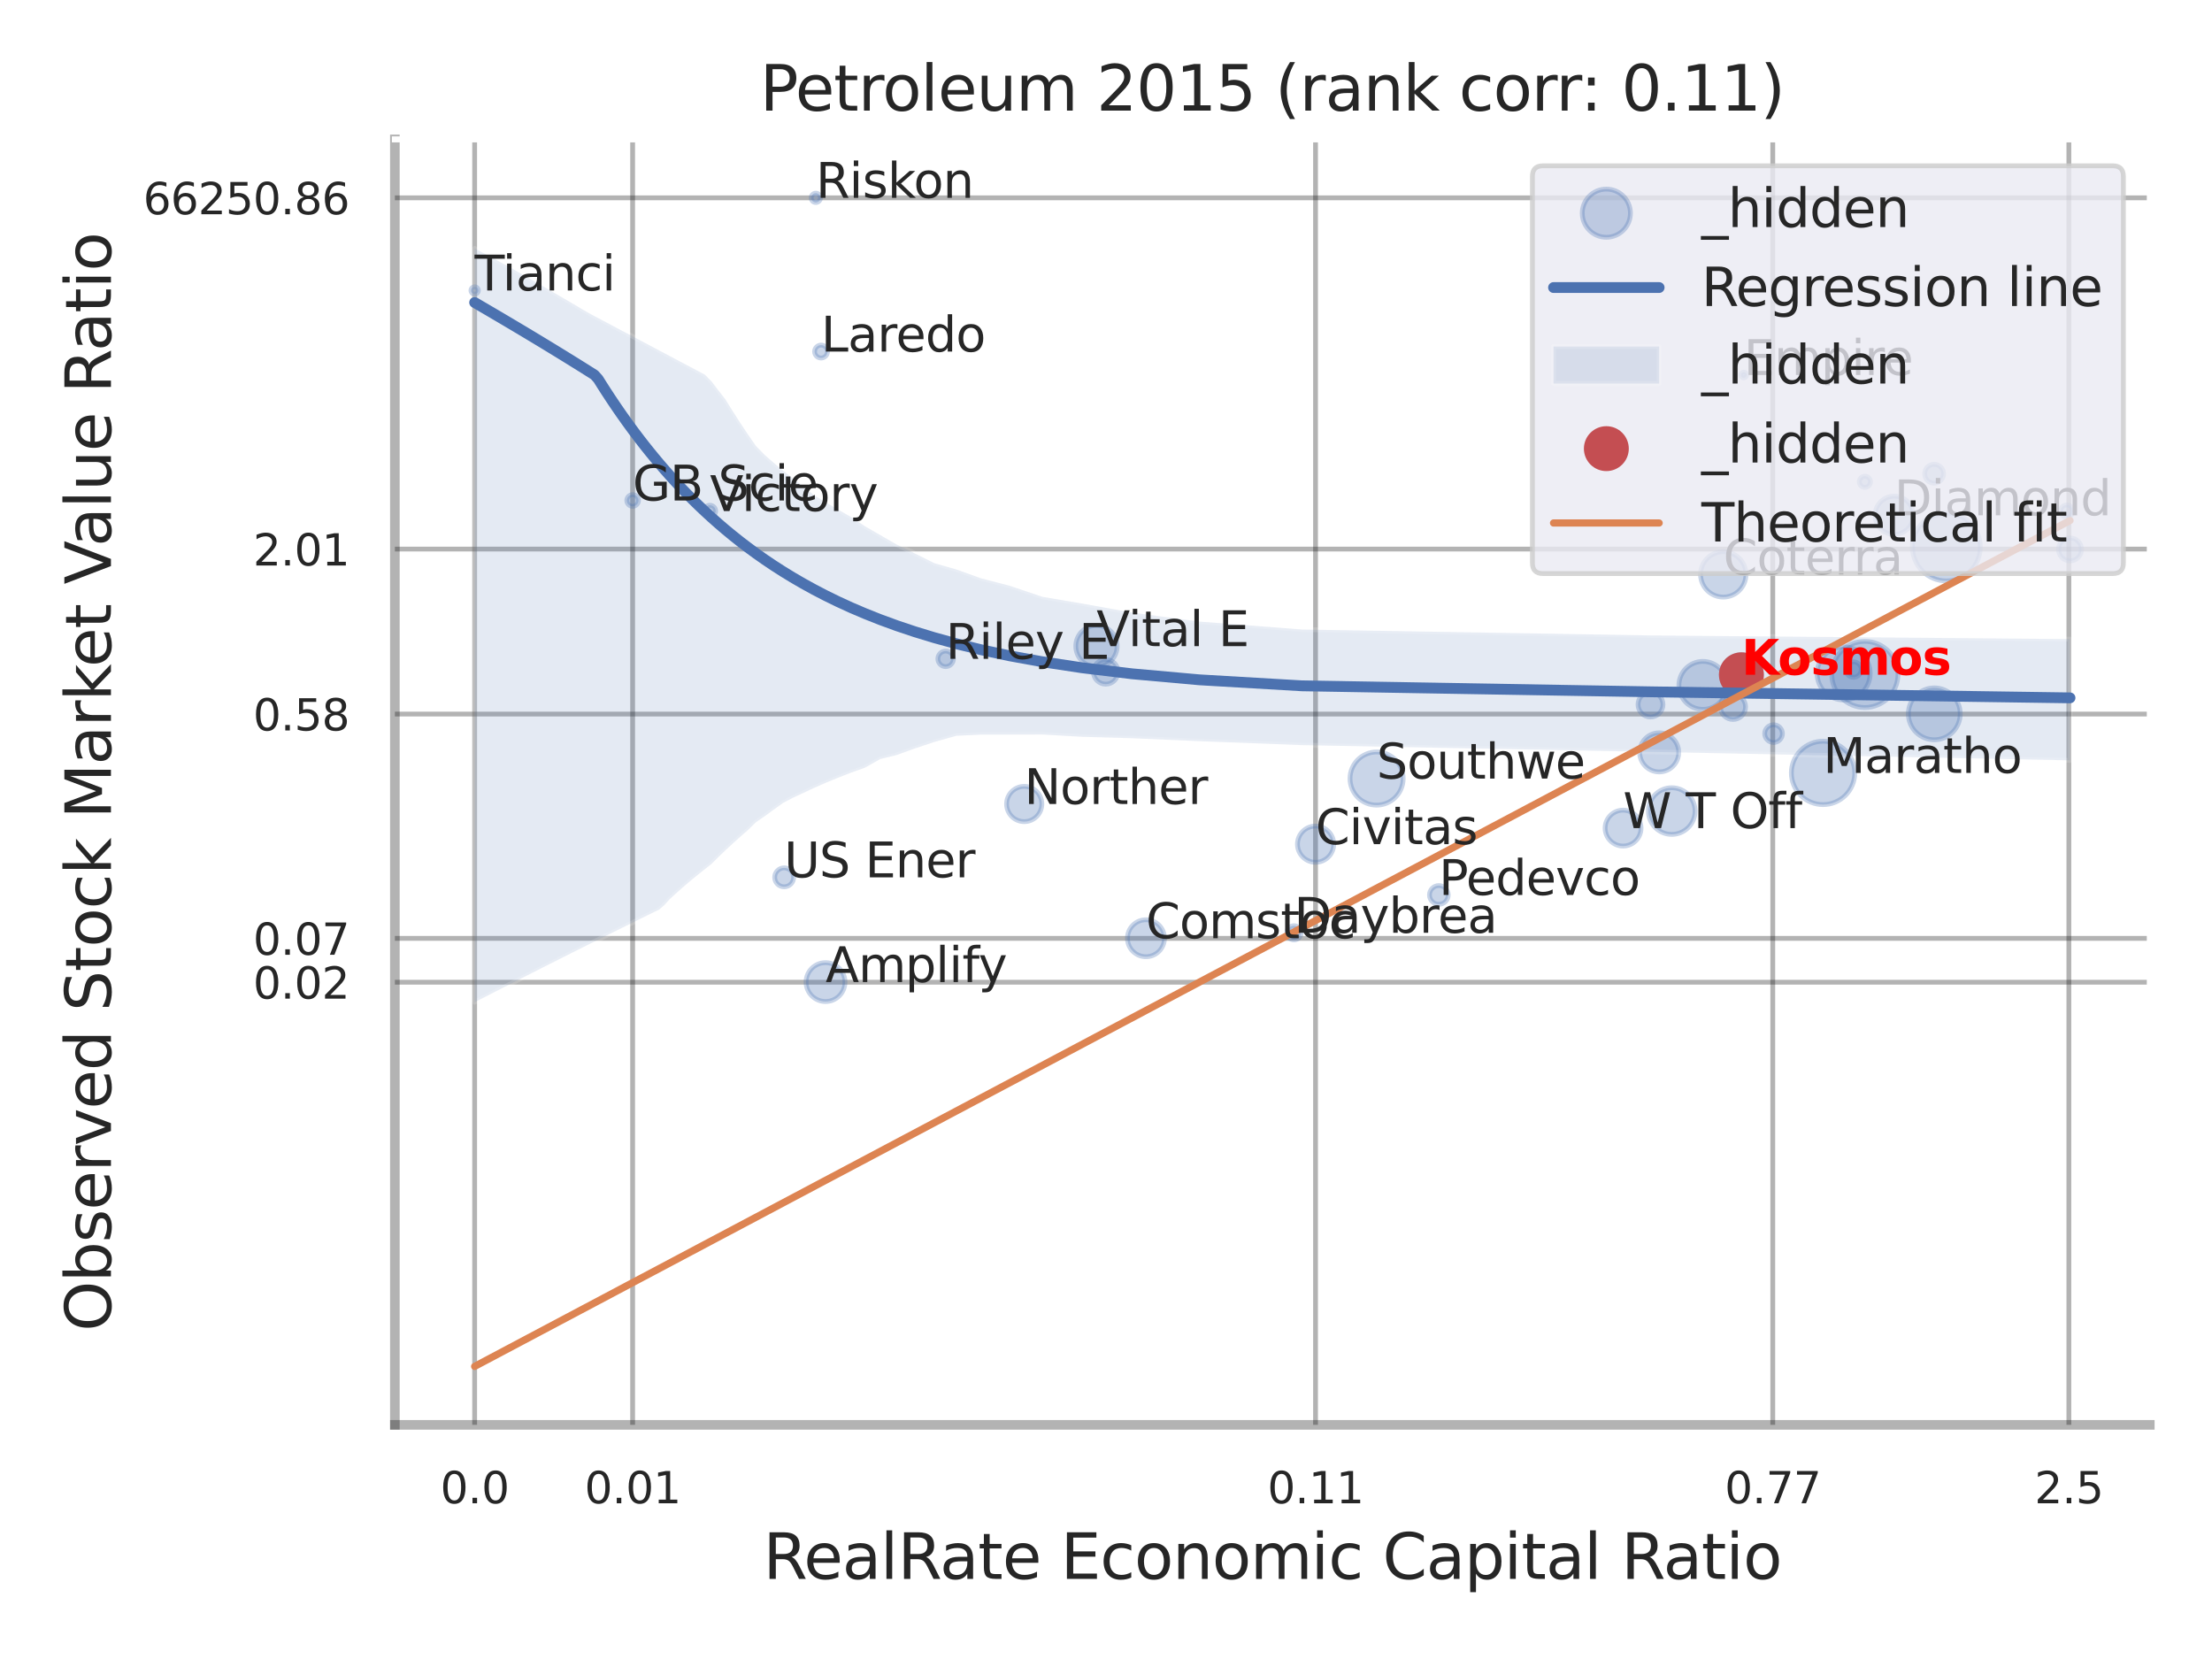 <?xml version="1.0" encoding="utf-8" standalone="no"?>
<!DOCTYPE svg PUBLIC "-//W3C//DTD SVG 1.1//EN"
  "http://www.w3.org/Graphics/SVG/1.1/DTD/svg11.dtd">
<svg xmlns:xlink="http://www.w3.org/1999/xlink" width="460.8pt" height="345.6pt" viewBox="0 0 460.8 345.6" xmlns="http://www.w3.org/2000/svg" version="1.1">
 <defs>
  <style type="text/css">*{stroke-linejoin: round; stroke-linecap: butt}</style>
 </defs>
 <g id="figure_1">
  <g id="patch_1">
   <path d="M 0 345.6 
L 460.8 345.6 
L 460.8 0 
L 0 0 
z
" style="fill: #ffffff"/>
  </g>
  <g id="axes_1">
   <g id="patch_2">
    <path d="M 82.26 296.82 
L 447.84 296.82 
L 447.84 29.04 
L 82.26 29.04 
z
" style="fill: #ffffff"/>
   </g>
   <g id="matplotlib.axis_1">
    <g id="xtick_1">
     <g id="line2d_1">
      <path d="M 98.877 296.82 
L 98.877 29.04 
" clip-path="url(#pf1b934de19)" style="fill: none; stroke: #000000; stroke-opacity: 0.3; stroke-linecap: round"/>
     </g>
     <g id="text_1">
      <!-- 0.0 -->
      <g style="fill: #262626" transform="translate(91.72 313.159) scale(0.09 -0.09)">
       <defs>
        <path id="DejaVuSans-30" d="M 2034 4250 
Q 1547 4250 1301 3770 
Q 1056 3291 1056 2328 
Q 1056 1369 1301 889 
Q 1547 409 2034 409 
Q 2525 409 2770 889 
Q 3016 1369 3016 2328 
Q 3016 3291 2770 3770 
Q 2525 4250 2034 4250 
z
M 2034 4750 
Q 2819 4750 3233 4129 
Q 3647 3509 3647 2328 
Q 3647 1150 3233 529 
Q 2819 -91 2034 -91 
Q 1250 -91 836 529 
Q 422 1150 422 2328 
Q 422 3509 836 4129 
Q 1250 4750 2034 4750 
z
" transform="scale(0.016)"/>
        <path id="DejaVuSans-2e" d="M 684 794 
L 1344 794 
L 1344 0 
L 684 0 
L 684 794 
z
" transform="scale(0.016)"/>
       </defs>
       <use xlink:href="#DejaVuSans-30"/>
       <use xlink:href="#DejaVuSans-2e" transform="translate(63.623 0)"/>
       <use xlink:href="#DejaVuSans-30" transform="translate(95.41 0)"/>
      </g>
     </g>
    </g>
    <g id="xtick_2">
     <g id="line2d_2">
      <path d="M 131.789 296.82 
L 131.789 29.04 
" clip-path="url(#pf1b934de19)" style="fill: none; stroke: #000000; stroke-opacity: 0.3; stroke-linecap: round"/>
     </g>
     <g id="text_2">
      <!-- 0.01 -->
      <g style="fill: #262626" transform="translate(121.769 313.159) scale(0.09 -0.09)">
       <defs>
        <path id="DejaVuSans-31" d="M 794 531 
L 1825 531 
L 1825 4091 
L 703 3866 
L 703 4441 
L 1819 4666 
L 2450 4666 
L 2450 531 
L 3481 531 
L 3481 0 
L 794 0 
L 794 531 
z
" transform="scale(0.016)"/>
       </defs>
       <use xlink:href="#DejaVuSans-30"/>
       <use xlink:href="#DejaVuSans-2e" transform="translate(63.623 0)"/>
       <use xlink:href="#DejaVuSans-30" transform="translate(95.41 0)"/>
       <use xlink:href="#DejaVuSans-31" transform="translate(159.033 0)"/>
      </g>
     </g>
    </g>
    <g id="xtick_3">
     <g id="line2d_3">
      <path d="M 274.049 296.82 
L 274.049 29.04 
" clip-path="url(#pf1b934de19)" style="fill: none; stroke: #000000; stroke-opacity: 0.3; stroke-linecap: round"/>
     </g>
     <g id="text_3">
      <!-- 0.11 -->
      <g style="fill: #262626" transform="translate(264.029 313.159) scale(0.09 -0.09)">
       <use xlink:href="#DejaVuSans-30"/>
       <use xlink:href="#DejaVuSans-2e" transform="translate(63.623 0)"/>
       <use xlink:href="#DejaVuSans-31" transform="translate(95.41 0)"/>
       <use xlink:href="#DejaVuSans-31" transform="translate(159.033 0)"/>
      </g>
     </g>
    </g>
    <g id="xtick_4">
     <g id="line2d_4">
      <path d="M 369.299 296.82 
L 369.299 29.04 
" clip-path="url(#pf1b934de19)" style="fill: none; stroke: #000000; stroke-opacity: 0.3; stroke-linecap: round"/>
     </g>
     <g id="text_4">
      <!-- 0.77 -->
      <g style="fill: #262626" transform="translate(359.28 313.159) scale(0.09 -0.09)">
       <defs>
        <path id="DejaVuSans-37" d="M 525 4666 
L 3525 4666 
L 3525 4397 
L 1831 0 
L 1172 0 
L 2766 4134 
L 525 4134 
L 525 4666 
z
" transform="scale(0.016)"/>
       </defs>
       <use xlink:href="#DejaVuSans-30"/>
       <use xlink:href="#DejaVuSans-2e" transform="translate(63.623 0)"/>
       <use xlink:href="#DejaVuSans-37" transform="translate(95.41 0)"/>
       <use xlink:href="#DejaVuSans-37" transform="translate(159.033 0)"/>
      </g>
     </g>
    </g>
    <g id="xtick_5">
     <g id="line2d_5">
      <path d="M 430.985 296.82 
L 430.985 29.04 
" clip-path="url(#pf1b934de19)" style="fill: none; stroke: #000000; stroke-opacity: 0.3; stroke-linecap: round"/>
     </g>
     <g id="text_5">
      <!-- 2.5 -->
      <g style="fill: #262626" transform="translate(423.828 313.159) scale(0.09 -0.09)">
       <defs>
        <path id="DejaVuSans-32" d="M 1228 531 
L 3431 531 
L 3431 0 
L 469 0 
L 469 531 
Q 828 903 1448 1529 
Q 2069 2156 2228 2338 
Q 2531 2678 2651 2914 
Q 2772 3150 2772 3378 
Q 2772 3750 2511 3984 
Q 2250 4219 1831 4219 
Q 1534 4219 1204 4116 
Q 875 4013 500 3803 
L 500 4441 
Q 881 4594 1212 4672 
Q 1544 4750 1819 4750 
Q 2544 4750 2975 4387 
Q 3406 4025 3406 3419 
Q 3406 3131 3298 2873 
Q 3191 2616 2906 2266 
Q 2828 2175 2409 1742 
Q 1991 1309 1228 531 
z
" transform="scale(0.016)"/>
        <path id="DejaVuSans-35" d="M 691 4666 
L 3169 4666 
L 3169 4134 
L 1269 4134 
L 1269 2991 
Q 1406 3038 1543 3061 
Q 1681 3084 1819 3084 
Q 2600 3084 3056 2656 
Q 3513 2228 3513 1497 
Q 3513 744 3044 326 
Q 2575 -91 1722 -91 
Q 1428 -91 1123 -41 
Q 819 9 494 109 
L 494 744 
Q 775 591 1075 516 
Q 1375 441 1709 441 
Q 2250 441 2565 725 
Q 2881 1009 2881 1497 
Q 2881 1984 2565 2268 
Q 2250 2553 1709 2553 
Q 1456 2553 1204 2497 
Q 953 2441 691 2322 
L 691 4666 
z
" transform="scale(0.016)"/>
       </defs>
       <use xlink:href="#DejaVuSans-32"/>
       <use xlink:href="#DejaVuSans-2e" transform="translate(63.623 0)"/>
       <use xlink:href="#DejaVuSans-35" transform="translate(95.41 0)"/>
      </g>
     </g>
    </g>
    <g id="xtick_6"/>
    <g id="xtick_7"/>
    <g id="xtick_8"/>
    <g id="xtick_9"/>
    <g id="text_6">
     <!-- RealRate Economic Capital Ratio -->
     <g style="fill: #262626" transform="translate(158.996 328.908) scale(0.13 -0.13)">
      <defs>
       <path id="DejaVuSans-52" d="M 2841 2188 
Q 3044 2119 3236 1894 
Q 3428 1669 3622 1275 
L 4263 0 
L 3584 0 
L 2988 1197 
Q 2756 1666 2539 1819 
Q 2322 1972 1947 1972 
L 1259 1972 
L 1259 0 
L 628 0 
L 628 4666 
L 2053 4666 
Q 2853 4666 3247 4331 
Q 3641 3997 3641 3322 
Q 3641 2881 3436 2590 
Q 3231 2300 2841 2188 
z
M 1259 4147 
L 1259 2491 
L 2053 2491 
Q 2509 2491 2742 2702 
Q 2975 2913 2975 3322 
Q 2975 3731 2742 3939 
Q 2509 4147 2053 4147 
L 1259 4147 
z
" transform="scale(0.016)"/>
       <path id="DejaVuSans-65" d="M 3597 1894 
L 3597 1613 
L 953 1613 
Q 991 1019 1311 708 
Q 1631 397 2203 397 
Q 2534 397 2845 478 
Q 3156 559 3463 722 
L 3463 178 
Q 3153 47 2828 -22 
Q 2503 -91 2169 -91 
Q 1331 -91 842 396 
Q 353 884 353 1716 
Q 353 2575 817 3079 
Q 1281 3584 2069 3584 
Q 2775 3584 3186 3129 
Q 3597 2675 3597 1894 
z
M 3022 2063 
Q 3016 2534 2758 2815 
Q 2500 3097 2075 3097 
Q 1594 3097 1305 2825 
Q 1016 2553 972 2059 
L 3022 2063 
z
" transform="scale(0.016)"/>
       <path id="DejaVuSans-61" d="M 2194 1759 
Q 1497 1759 1228 1600 
Q 959 1441 959 1056 
Q 959 750 1161 570 
Q 1363 391 1709 391 
Q 2188 391 2477 730 
Q 2766 1069 2766 1631 
L 2766 1759 
L 2194 1759 
z
M 3341 1997 
L 3341 0 
L 2766 0 
L 2766 531 
Q 2569 213 2275 61 
Q 1981 -91 1556 -91 
Q 1019 -91 701 211 
Q 384 513 384 1019 
Q 384 1609 779 1909 
Q 1175 2209 1959 2209 
L 2766 2209 
L 2766 2266 
Q 2766 2663 2505 2880 
Q 2244 3097 1772 3097 
Q 1472 3097 1187 3025 
Q 903 2953 641 2809 
L 641 3341 
Q 956 3463 1253 3523 
Q 1550 3584 1831 3584 
Q 2591 3584 2966 3190 
Q 3341 2797 3341 1997 
z
" transform="scale(0.016)"/>
       <path id="DejaVuSans-6c" d="M 603 4863 
L 1178 4863 
L 1178 0 
L 603 0 
L 603 4863 
z
" transform="scale(0.016)"/>
       <path id="DejaVuSans-74" d="M 1172 4494 
L 1172 3500 
L 2356 3500 
L 2356 3053 
L 1172 3053 
L 1172 1153 
Q 1172 725 1289 603 
Q 1406 481 1766 481 
L 2356 481 
L 2356 0 
L 1766 0 
Q 1100 0 847 248 
Q 594 497 594 1153 
L 594 3053 
L 172 3053 
L 172 3500 
L 594 3500 
L 594 4494 
L 1172 4494 
z
" transform="scale(0.016)"/>
       <path id="DejaVuSans-20" transform="scale(0.016)"/>
       <path id="DejaVuSans-45" d="M 628 4666 
L 3578 4666 
L 3578 4134 
L 1259 4134 
L 1259 2753 
L 3481 2753 
L 3481 2222 
L 1259 2222 
L 1259 531 
L 3634 531 
L 3634 0 
L 628 0 
L 628 4666 
z
" transform="scale(0.016)"/>
       <path id="DejaVuSans-63" d="M 3122 3366 
L 3122 2828 
Q 2878 2963 2633 3030 
Q 2388 3097 2138 3097 
Q 1578 3097 1268 2742 
Q 959 2388 959 1747 
Q 959 1106 1268 751 
Q 1578 397 2138 397 
Q 2388 397 2633 464 
Q 2878 531 3122 666 
L 3122 134 
Q 2881 22 2623 -34 
Q 2366 -91 2075 -91 
Q 1284 -91 818 406 
Q 353 903 353 1747 
Q 353 2603 823 3093 
Q 1294 3584 2113 3584 
Q 2378 3584 2631 3529 
Q 2884 3475 3122 3366 
z
" transform="scale(0.016)"/>
       <path id="DejaVuSans-6f" d="M 1959 3097 
Q 1497 3097 1228 2736 
Q 959 2375 959 1747 
Q 959 1119 1226 758 
Q 1494 397 1959 397 
Q 2419 397 2687 759 
Q 2956 1122 2956 1747 
Q 2956 2369 2687 2733 
Q 2419 3097 1959 3097 
z
M 1959 3584 
Q 2709 3584 3137 3096 
Q 3566 2609 3566 1747 
Q 3566 888 3137 398 
Q 2709 -91 1959 -91 
Q 1206 -91 779 398 
Q 353 888 353 1747 
Q 353 2609 779 3096 
Q 1206 3584 1959 3584 
z
" transform="scale(0.016)"/>
       <path id="DejaVuSans-6e" d="M 3513 2113 
L 3513 0 
L 2938 0 
L 2938 2094 
Q 2938 2591 2744 2837 
Q 2550 3084 2163 3084 
Q 1697 3084 1428 2787 
Q 1159 2491 1159 1978 
L 1159 0 
L 581 0 
L 581 3500 
L 1159 3500 
L 1159 2956 
Q 1366 3272 1645 3428 
Q 1925 3584 2291 3584 
Q 2894 3584 3203 3211 
Q 3513 2838 3513 2113 
z
" transform="scale(0.016)"/>
       <path id="DejaVuSans-6d" d="M 3328 2828 
Q 3544 3216 3844 3400 
Q 4144 3584 4550 3584 
Q 5097 3584 5394 3201 
Q 5691 2819 5691 2113 
L 5691 0 
L 5113 0 
L 5113 2094 
Q 5113 2597 4934 2840 
Q 4756 3084 4391 3084 
Q 3944 3084 3684 2787 
Q 3425 2491 3425 1978 
L 3425 0 
L 2847 0 
L 2847 2094 
Q 2847 2600 2669 2842 
Q 2491 3084 2119 3084 
Q 1678 3084 1418 2786 
Q 1159 2488 1159 1978 
L 1159 0 
L 581 0 
L 581 3500 
L 1159 3500 
L 1159 2956 
Q 1356 3278 1631 3431 
Q 1906 3584 2284 3584 
Q 2666 3584 2933 3390 
Q 3200 3197 3328 2828 
z
" transform="scale(0.016)"/>
       <path id="DejaVuSans-69" d="M 603 3500 
L 1178 3500 
L 1178 0 
L 603 0 
L 603 3500 
z
M 603 4863 
L 1178 4863 
L 1178 4134 
L 603 4134 
L 603 4863 
z
" transform="scale(0.016)"/>
       <path id="DejaVuSans-43" d="M 4122 4306 
L 4122 3641 
Q 3803 3938 3442 4084 
Q 3081 4231 2675 4231 
Q 1875 4231 1450 3742 
Q 1025 3253 1025 2328 
Q 1025 1406 1450 917 
Q 1875 428 2675 428 
Q 3081 428 3442 575 
Q 3803 722 4122 1019 
L 4122 359 
Q 3791 134 3420 21 
Q 3050 -91 2638 -91 
Q 1578 -91 968 557 
Q 359 1206 359 2328 
Q 359 3453 968 4101 
Q 1578 4750 2638 4750 
Q 3056 4750 3426 4639 
Q 3797 4528 4122 4306 
z
" transform="scale(0.016)"/>
       <path id="DejaVuSans-70" d="M 1159 525 
L 1159 -1331 
L 581 -1331 
L 581 3500 
L 1159 3500 
L 1159 2969 
Q 1341 3281 1617 3432 
Q 1894 3584 2278 3584 
Q 2916 3584 3314 3078 
Q 3713 2572 3713 1747 
Q 3713 922 3314 415 
Q 2916 -91 2278 -91 
Q 1894 -91 1617 61 
Q 1341 213 1159 525 
z
M 3116 1747 
Q 3116 2381 2855 2742 
Q 2594 3103 2138 3103 
Q 1681 3103 1420 2742 
Q 1159 2381 1159 1747 
Q 1159 1113 1420 752 
Q 1681 391 2138 391 
Q 2594 391 2855 752 
Q 3116 1113 3116 1747 
z
" transform="scale(0.016)"/>
      </defs>
      <use xlink:href="#DejaVuSans-52"/>
      <use xlink:href="#DejaVuSans-65" transform="translate(64.982 0)"/>
      <use xlink:href="#DejaVuSans-61" transform="translate(126.506 0)"/>
      <use xlink:href="#DejaVuSans-6c" transform="translate(187.785 0)"/>
      <use xlink:href="#DejaVuSans-52" transform="translate(215.568 0)"/>
      <use xlink:href="#DejaVuSans-61" transform="translate(282.801 0)"/>
      <use xlink:href="#DejaVuSans-74" transform="translate(344.08 0)"/>
      <use xlink:href="#DejaVuSans-65" transform="translate(383.289 0)"/>
      <use xlink:href="#DejaVuSans-20" transform="translate(444.812 0)"/>
      <use xlink:href="#DejaVuSans-45" transform="translate(476.6 0)"/>
      <use xlink:href="#DejaVuSans-63" transform="translate(539.783 0)"/>
      <use xlink:href="#DejaVuSans-6f" transform="translate(594.764 0)"/>
      <use xlink:href="#DejaVuSans-6e" transform="translate(655.945 0)"/>
      <use xlink:href="#DejaVuSans-6f" transform="translate(719.324 0)"/>
      <use xlink:href="#DejaVuSans-6d" transform="translate(780.506 0)"/>
      <use xlink:href="#DejaVuSans-69" transform="translate(877.918 0)"/>
      <use xlink:href="#DejaVuSans-63" transform="translate(905.701 0)"/>
      <use xlink:href="#DejaVuSans-20" transform="translate(960.682 0)"/>
      <use xlink:href="#DejaVuSans-43" transform="translate(992.469 0)"/>
      <use xlink:href="#DejaVuSans-61" transform="translate(1062.293 0)"/>
      <use xlink:href="#DejaVuSans-70" transform="translate(1123.572 0)"/>
      <use xlink:href="#DejaVuSans-69" transform="translate(1187.049 0)"/>
      <use xlink:href="#DejaVuSans-74" transform="translate(1214.832 0)"/>
      <use xlink:href="#DejaVuSans-61" transform="translate(1254.041 0)"/>
      <use xlink:href="#DejaVuSans-6c" transform="translate(1315.32 0)"/>
      <use xlink:href="#DejaVuSans-20" transform="translate(1343.104 0)"/>
      <use xlink:href="#DejaVuSans-52" transform="translate(1374.891 0)"/>
      <use xlink:href="#DejaVuSans-61" transform="translate(1442.123 0)"/>
      <use xlink:href="#DejaVuSans-74" transform="translate(1503.402 0)"/>
      <use xlink:href="#DejaVuSans-69" transform="translate(1542.611 0)"/>
      <use xlink:href="#DejaVuSans-6f" transform="translate(1570.395 0)"/>
     </g>
    </g>
   </g>
   <g id="matplotlib.axis_2">
    <g id="ytick_1">
     <g id="line2d_6">
      <path d="M 82.26 204.612 
L 447.84 204.612 
" clip-path="url(#pf1b934de19)" style="fill: none; stroke: #000000; stroke-opacity: 0.3; stroke-linecap: round"/>
     </g>
     <g id="text_7">
      <!-- 0.02 -->
      <g style="fill: #262626" transform="translate(52.721 208.031) scale(0.09 -0.09)">
       <use xlink:href="#DejaVuSans-30"/>
       <use xlink:href="#DejaVuSans-2e" transform="translate(63.623 0)"/>
       <use xlink:href="#DejaVuSans-30" transform="translate(95.41 0)"/>
       <use xlink:href="#DejaVuSans-32" transform="translate(159.033 0)"/>
      </g>
     </g>
    </g>
    <g id="ytick_2">
     <g id="line2d_7">
      <path d="M 82.26 195.478 
L 447.84 195.478 
" clip-path="url(#pf1b934de19)" style="fill: none; stroke: #000000; stroke-opacity: 0.3; stroke-linecap: round"/>
     </g>
     <g id="text_8">
      <!-- 0.07 -->
      <g style="fill: #262626" transform="translate(52.721 198.897) scale(0.09 -0.09)">
       <use xlink:href="#DejaVuSans-30"/>
       <use xlink:href="#DejaVuSans-2e" transform="translate(63.623 0)"/>
       <use xlink:href="#DejaVuSans-30" transform="translate(95.41 0)"/>
       <use xlink:href="#DejaVuSans-37" transform="translate(159.033 0)"/>
      </g>
     </g>
    </g>
    <g id="ytick_3">
     <g id="line2d_8">
      <path d="M 82.26 148.75 
L 447.84 148.75 
" clip-path="url(#pf1b934de19)" style="fill: none; stroke: #000000; stroke-opacity: 0.3; stroke-linecap: round"/>
     </g>
     <g id="text_9">
      <!-- 0.58 -->
      <g style="fill: #262626" transform="translate(52.721 152.169) scale(0.09 -0.09)">
       <defs>
        <path id="DejaVuSans-38" d="M 2034 2216 
Q 1584 2216 1326 1975 
Q 1069 1734 1069 1313 
Q 1069 891 1326 650 
Q 1584 409 2034 409 
Q 2484 409 2743 651 
Q 3003 894 3003 1313 
Q 3003 1734 2745 1975 
Q 2488 2216 2034 2216 
z
M 1403 2484 
Q 997 2584 770 2862 
Q 544 3141 544 3541 
Q 544 4100 942 4425 
Q 1341 4750 2034 4750 
Q 2731 4750 3128 4425 
Q 3525 4100 3525 3541 
Q 3525 3141 3298 2862 
Q 3072 2584 2669 2484 
Q 3125 2378 3379 2068 
Q 3634 1759 3634 1313 
Q 3634 634 3220 271 
Q 2806 -91 2034 -91 
Q 1263 -91 848 271 
Q 434 634 434 1313 
Q 434 1759 690 2068 
Q 947 2378 1403 2484 
z
M 1172 3481 
Q 1172 3119 1398 2916 
Q 1625 2713 2034 2713 
Q 2441 2713 2670 2916 
Q 2900 3119 2900 3481 
Q 2900 3844 2670 4047 
Q 2441 4250 2034 4250 
Q 1625 4250 1398 4047 
Q 1172 3844 1172 3481 
z
" transform="scale(0.016)"/>
       </defs>
       <use xlink:href="#DejaVuSans-30"/>
       <use xlink:href="#DejaVuSans-2e" transform="translate(63.623 0)"/>
       <use xlink:href="#DejaVuSans-35" transform="translate(95.41 0)"/>
       <use xlink:href="#DejaVuSans-38" transform="translate(159.033 0)"/>
      </g>
     </g>
    </g>
    <g id="ytick_4">
     <g id="line2d_9">
      <path d="M 82.26 114.381 
L 447.84 114.381 
" clip-path="url(#pf1b934de19)" style="fill: none; stroke: #000000; stroke-opacity: 0.3; stroke-linecap: round"/>
     </g>
     <g id="text_10">
      <!-- 2.01 -->
      <g style="fill: #262626" transform="translate(52.721 117.8) scale(0.09 -0.09)">
       <use xlink:href="#DejaVuSans-32"/>
       <use xlink:href="#DejaVuSans-2e" transform="translate(63.623 0)"/>
       <use xlink:href="#DejaVuSans-30" transform="translate(95.41 0)"/>
       <use xlink:href="#DejaVuSans-31" transform="translate(159.033 0)"/>
      </g>
     </g>
    </g>
    <g id="ytick_5">
     <g id="line2d_10">
      <path d="M 82.26 41.214 
L 447.84 41.214 
" clip-path="url(#pf1b934de19)" style="fill: none; stroke: #000000; stroke-opacity: 0.3; stroke-linecap: round"/>
     </g>
     <g id="text_11">
      <!-- 66250.86 -->
      <g style="fill: #262626" transform="translate(29.816 44.633) scale(0.09 -0.09)">
       <defs>
        <path id="DejaVuSans-36" d="M 2113 2584 
Q 1688 2584 1439 2293 
Q 1191 2003 1191 1497 
Q 1191 994 1439 701 
Q 1688 409 2113 409 
Q 2538 409 2786 701 
Q 3034 994 3034 1497 
Q 3034 2003 2786 2293 
Q 2538 2584 2113 2584 
z
M 3366 4563 
L 3366 3988 
Q 3128 4100 2886 4159 
Q 2644 4219 2406 4219 
Q 1781 4219 1451 3797 
Q 1122 3375 1075 2522 
Q 1259 2794 1537 2939 
Q 1816 3084 2150 3084 
Q 2853 3084 3261 2657 
Q 3669 2231 3669 1497 
Q 3669 778 3244 343 
Q 2819 -91 2113 -91 
Q 1303 -91 875 529 
Q 447 1150 447 2328 
Q 447 3434 972 4092 
Q 1497 4750 2381 4750 
Q 2619 4750 2861 4703 
Q 3103 4656 3366 4563 
z
" transform="scale(0.016)"/>
       </defs>
       <use xlink:href="#DejaVuSans-36"/>
       <use xlink:href="#DejaVuSans-36" transform="translate(63.623 0)"/>
       <use xlink:href="#DejaVuSans-32" transform="translate(127.246 0)"/>
       <use xlink:href="#DejaVuSans-35" transform="translate(190.869 0)"/>
       <use xlink:href="#DejaVuSans-30" transform="translate(254.492 0)"/>
       <use xlink:href="#DejaVuSans-2e" transform="translate(318.115 0)"/>
       <use xlink:href="#DejaVuSans-38" transform="translate(349.902 0)"/>
       <use xlink:href="#DejaVuSans-36" transform="translate(413.525 0)"/>
      </g>
     </g>
    </g>
    <g id="ytick_6"/>
    <g id="ytick_7"/>
    <g id="ytick_8"/>
    <g id="ytick_9"/>
    <g id="ytick_10"/>
    <g id="ytick_11"/>
    <g id="text_12">
     <!-- Observed Stock Market Value Ratio -->
     <g style="fill: #262626" transform="translate(23.112 277.332) rotate(-90) scale(0.13 -0.13)">
      <defs>
       <path id="DejaVuSans-4f" d="M 2522 4238 
Q 1834 4238 1429 3725 
Q 1025 3213 1025 2328 
Q 1025 1447 1429 934 
Q 1834 422 2522 422 
Q 3209 422 3611 934 
Q 4013 1447 4013 2328 
Q 4013 3213 3611 3725 
Q 3209 4238 2522 4238 
z
M 2522 4750 
Q 3503 4750 4090 4092 
Q 4678 3434 4678 2328 
Q 4678 1225 4090 567 
Q 3503 -91 2522 -91 
Q 1538 -91 948 565 
Q 359 1222 359 2328 
Q 359 3434 948 4092 
Q 1538 4750 2522 4750 
z
" transform="scale(0.016)"/>
       <path id="DejaVuSans-62" d="M 3116 1747 
Q 3116 2381 2855 2742 
Q 2594 3103 2138 3103 
Q 1681 3103 1420 2742 
Q 1159 2381 1159 1747 
Q 1159 1113 1420 752 
Q 1681 391 2138 391 
Q 2594 391 2855 752 
Q 3116 1113 3116 1747 
z
M 1159 2969 
Q 1341 3281 1617 3432 
Q 1894 3584 2278 3584 
Q 2916 3584 3314 3078 
Q 3713 2572 3713 1747 
Q 3713 922 3314 415 
Q 2916 -91 2278 -91 
Q 1894 -91 1617 61 
Q 1341 213 1159 525 
L 1159 0 
L 581 0 
L 581 4863 
L 1159 4863 
L 1159 2969 
z
" transform="scale(0.016)"/>
       <path id="DejaVuSans-73" d="M 2834 3397 
L 2834 2853 
Q 2591 2978 2328 3040 
Q 2066 3103 1784 3103 
Q 1356 3103 1142 2972 
Q 928 2841 928 2578 
Q 928 2378 1081 2264 
Q 1234 2150 1697 2047 
L 1894 2003 
Q 2506 1872 2764 1633 
Q 3022 1394 3022 966 
Q 3022 478 2636 193 
Q 2250 -91 1575 -91 
Q 1294 -91 989 -36 
Q 684 19 347 128 
L 347 722 
Q 666 556 975 473 
Q 1284 391 1588 391 
Q 1994 391 2212 530 
Q 2431 669 2431 922 
Q 2431 1156 2273 1281 
Q 2116 1406 1581 1522 
L 1381 1569 
Q 847 1681 609 1914 
Q 372 2147 372 2553 
Q 372 3047 722 3315 
Q 1072 3584 1716 3584 
Q 2034 3584 2315 3537 
Q 2597 3491 2834 3397 
z
" transform="scale(0.016)"/>
       <path id="DejaVuSans-72" d="M 2631 2963 
Q 2534 3019 2420 3045 
Q 2306 3072 2169 3072 
Q 1681 3072 1420 2755 
Q 1159 2438 1159 1844 
L 1159 0 
L 581 0 
L 581 3500 
L 1159 3500 
L 1159 2956 
Q 1341 3275 1631 3429 
Q 1922 3584 2338 3584 
Q 2397 3584 2469 3576 
Q 2541 3569 2628 3553 
L 2631 2963 
z
" transform="scale(0.016)"/>
       <path id="DejaVuSans-76" d="M 191 3500 
L 800 3500 
L 1894 563 
L 2988 3500 
L 3597 3500 
L 2284 0 
L 1503 0 
L 191 3500 
z
" transform="scale(0.016)"/>
       <path id="DejaVuSans-64" d="M 2906 2969 
L 2906 4863 
L 3481 4863 
L 3481 0 
L 2906 0 
L 2906 525 
Q 2725 213 2448 61 
Q 2172 -91 1784 -91 
Q 1150 -91 751 415 
Q 353 922 353 1747 
Q 353 2572 751 3078 
Q 1150 3584 1784 3584 
Q 2172 3584 2448 3432 
Q 2725 3281 2906 2969 
z
M 947 1747 
Q 947 1113 1208 752 
Q 1469 391 1925 391 
Q 2381 391 2643 752 
Q 2906 1113 2906 1747 
Q 2906 2381 2643 2742 
Q 2381 3103 1925 3103 
Q 1469 3103 1208 2742 
Q 947 2381 947 1747 
z
" transform="scale(0.016)"/>
       <path id="DejaVuSans-53" d="M 3425 4513 
L 3425 3897 
Q 3066 4069 2747 4153 
Q 2428 4238 2131 4238 
Q 1616 4238 1336 4038 
Q 1056 3838 1056 3469 
Q 1056 3159 1242 3001 
Q 1428 2844 1947 2747 
L 2328 2669 
Q 3034 2534 3370 2195 
Q 3706 1856 3706 1288 
Q 3706 609 3251 259 
Q 2797 -91 1919 -91 
Q 1588 -91 1214 -16 
Q 841 59 441 206 
L 441 856 
Q 825 641 1194 531 
Q 1563 422 1919 422 
Q 2459 422 2753 634 
Q 3047 847 3047 1241 
Q 3047 1584 2836 1778 
Q 2625 1972 2144 2069 
L 1759 2144 
Q 1053 2284 737 2584 
Q 422 2884 422 3419 
Q 422 4038 858 4394 
Q 1294 4750 2059 4750 
Q 2388 4750 2728 4690 
Q 3069 4631 3425 4513 
z
" transform="scale(0.016)"/>
       <path id="DejaVuSans-6b" d="M 581 4863 
L 1159 4863 
L 1159 1991 
L 2875 3500 
L 3609 3500 
L 1753 1863 
L 3688 0 
L 2938 0 
L 1159 1709 
L 1159 0 
L 581 0 
L 581 4863 
z
" transform="scale(0.016)"/>
       <path id="DejaVuSans-4d" d="M 628 4666 
L 1569 4666 
L 2759 1491 
L 3956 4666 
L 4897 4666 
L 4897 0 
L 4281 0 
L 4281 4097 
L 3078 897 
L 2444 897 
L 1241 4097 
L 1241 0 
L 628 0 
L 628 4666 
z
" transform="scale(0.016)"/>
       <path id="DejaVuSans-56" d="M 1831 0 
L 50 4666 
L 709 4666 
L 2188 738 
L 3669 4666 
L 4325 4666 
L 2547 0 
L 1831 0 
z
" transform="scale(0.016)"/>
       <path id="DejaVuSans-75" d="M 544 1381 
L 544 3500 
L 1119 3500 
L 1119 1403 
Q 1119 906 1312 657 
Q 1506 409 1894 409 
Q 2359 409 2629 706 
Q 2900 1003 2900 1516 
L 2900 3500 
L 3475 3500 
L 3475 0 
L 2900 0 
L 2900 538 
Q 2691 219 2414 64 
Q 2138 -91 1772 -91 
Q 1169 -91 856 284 
Q 544 659 544 1381 
z
M 1991 3584 
L 1991 3584 
z
" transform="scale(0.016)"/>
      </defs>
      <use xlink:href="#DejaVuSans-4f"/>
      <use xlink:href="#DejaVuSans-62" transform="translate(78.711 0)"/>
      <use xlink:href="#DejaVuSans-73" transform="translate(142.188 0)"/>
      <use xlink:href="#DejaVuSans-65" transform="translate(194.287 0)"/>
      <use xlink:href="#DejaVuSans-72" transform="translate(255.811 0)"/>
      <use xlink:href="#DejaVuSans-76" transform="translate(296.924 0)"/>
      <use xlink:href="#DejaVuSans-65" transform="translate(356.104 0)"/>
      <use xlink:href="#DejaVuSans-64" transform="translate(417.627 0)"/>
      <use xlink:href="#DejaVuSans-20" transform="translate(481.104 0)"/>
      <use xlink:href="#DejaVuSans-53" transform="translate(512.891 0)"/>
      <use xlink:href="#DejaVuSans-74" transform="translate(576.367 0)"/>
      <use xlink:href="#DejaVuSans-6f" transform="translate(615.576 0)"/>
      <use xlink:href="#DejaVuSans-63" transform="translate(676.758 0)"/>
      <use xlink:href="#DejaVuSans-6b" transform="translate(731.738 0)"/>
      <use xlink:href="#DejaVuSans-20" transform="translate(789.648 0)"/>
      <use xlink:href="#DejaVuSans-4d" transform="translate(821.436 0)"/>
      <use xlink:href="#DejaVuSans-61" transform="translate(907.715 0)"/>
      <use xlink:href="#DejaVuSans-72" transform="translate(968.994 0)"/>
      <use xlink:href="#DejaVuSans-6b" transform="translate(1010.107 0)"/>
      <use xlink:href="#DejaVuSans-65" transform="translate(1064.393 0)"/>
      <use xlink:href="#DejaVuSans-74" transform="translate(1125.916 0)"/>
      <use xlink:href="#DejaVuSans-20" transform="translate(1165.125 0)"/>
      <use xlink:href="#DejaVuSans-56" transform="translate(1196.912 0)"/>
      <use xlink:href="#DejaVuSans-61" transform="translate(1257.57 0)"/>
      <use xlink:href="#DejaVuSans-6c" transform="translate(1318.85 0)"/>
      <use xlink:href="#DejaVuSans-75" transform="translate(1346.633 0)"/>
      <use xlink:href="#DejaVuSans-65" transform="translate(1410.012 0)"/>
      <use xlink:href="#DejaVuSans-20" transform="translate(1471.535 0)"/>
      <use xlink:href="#DejaVuSans-52" transform="translate(1503.322 0)"/>
      <use xlink:href="#DejaVuSans-61" transform="translate(1570.555 0)"/>
      <use xlink:href="#DejaVuSans-74" transform="translate(1631.834 0)"/>
      <use xlink:href="#DejaVuSans-69" transform="translate(1671.043 0)"/>
      <use xlink:href="#DejaVuSans-6f" transform="translate(1698.826 0)"/>
     </g>
    </g>
   </g>
   <g id="PathCollection_1">
    <path d="M 286.77 167.723 
C 288.238 167.723 289.647 167.14 290.685 166.102 
C 291.723 165.063 292.307 163.655 292.307 162.187 
C 292.307 160.718 291.723 159.31 290.685 158.272 
C 289.647 157.233 288.238 156.65 286.77 156.65 
C 285.302 156.65 283.893 157.233 282.855 158.272 
C 281.817 159.31 281.233 160.718 281.233 162.187 
C 281.233 163.655 281.817 165.063 282.855 166.102 
C 283.893 167.14 285.302 167.723 286.77 167.723 
z
" clip-path="url(#pf1b934de19)" style="fill: #4c72b0; fill-opacity: 0.3; stroke: #4c72b0; stroke-opacity: 0.3"/>
    <path d="M 369.466 154.674 
C 369.956 154.674 370.425 154.479 370.772 154.133 
C 371.118 153.787 371.312 153.317 371.312 152.828 
C 371.312 152.338 371.118 151.868 370.772 151.522 
C 370.425 151.176 369.956 150.981 369.466 150.981 
C 368.977 150.981 368.507 151.176 368.161 151.522 
C 367.814 151.868 367.62 152.338 367.62 152.828 
C 367.62 153.317 367.814 153.787 368.161 154.133 
C 368.507 154.479 368.977 154.674 369.466 154.674 
z
" clip-path="url(#pf1b934de19)" style="fill: #4c72b0; fill-opacity: 0.3; stroke: #4c72b0; stroke-opacity: 0.3"/>
    <path d="M 238.722 199.304 
C 239.743 199.304 240.722 198.898 241.443 198.176 
C 242.165 197.455 242.571 196.476 242.571 195.455 
C 242.571 194.434 242.165 193.455 241.443 192.733 
C 240.722 192.011 239.743 191.606 238.722 191.606 
C 237.701 191.606 236.722 192.011 236 192.733 
C 235.278 193.455 234.873 194.434 234.873 195.455 
C 234.873 196.476 235.278 197.455 236 198.176 
C 236.722 198.898 237.701 199.304 238.722 199.304 
z
" clip-path="url(#pf1b934de19)" style="fill: #4c72b0; fill-opacity: 0.3; stroke: #4c72b0; stroke-opacity: 0.3"/>
    <path d="M 384.067 145.813 
C 385.533 145.813 386.939 145.231 387.975 144.194 
C 389.012 143.158 389.594 141.752 389.594 140.286 
C 389.594 138.82 389.012 137.414 387.975 136.378 
C 386.939 135.341 385.533 134.759 384.067 134.759 
C 382.601 134.759 381.195 135.341 380.158 136.378 
C 379.122 137.414 378.539 138.82 378.539 140.286 
C 378.539 141.752 379.122 143.158 380.158 144.194 
C 381.195 145.231 382.601 145.813 384.067 145.813 
z
" clip-path="url(#pf1b934de19)" style="fill: #4c72b0; fill-opacity: 0.3; stroke: #4c72b0; stroke-opacity: 0.3"/>
    <path d="M 343.831 149.363 
C 344.519 149.363 345.18 149.089 345.667 148.602 
C 346.154 148.115 346.427 147.455 346.427 146.766 
C 346.427 146.078 346.154 145.417 345.667 144.93 
C 345.18 144.443 344.519 144.17 343.831 144.17 
C 343.142 144.17 342.482 144.443 341.995 144.93 
C 341.508 145.417 341.234 146.078 341.234 146.766 
C 341.234 147.455 341.508 148.115 341.995 148.602 
C 342.482 149.089 343.142 149.363 343.831 149.363 
z
" clip-path="url(#pf1b934de19)" style="fill: #4c72b0; fill-opacity: 0.3; stroke: #4c72b0; stroke-opacity: 0.3"/>
    <path d="M 163.354 184.739 
C 163.878 184.739 164.38 184.531 164.75 184.161 
C 165.121 183.791 165.329 183.288 165.329 182.765 
C 165.329 182.241 165.121 181.739 164.75 181.368 
C 164.38 180.998 163.878 180.79 163.354 180.79 
C 162.83 180.79 162.328 180.998 161.958 181.368 
C 161.587 181.739 161.379 182.241 161.379 182.765 
C 161.379 183.288 161.587 183.791 161.958 184.161 
C 162.328 184.531 162.83 184.739 163.354 184.739 
z
" clip-path="url(#pf1b934de19)" style="fill: #4c72b0; fill-opacity: 0.3; stroke: #4c72b0; stroke-opacity: 0.3"/>
    <path d="M 379.778 167.615 
C 381.529 167.615 383.209 166.919 384.448 165.681 
C 385.686 164.442 386.382 162.762 386.382 161.011 
C 386.382 159.259 385.686 157.579 384.448 156.341 
C 383.209 155.102 381.529 154.406 379.778 154.406 
C 378.026 154.406 376.346 155.102 375.108 156.341 
C 373.869 157.579 373.173 159.259 373.173 161.011 
C 373.173 162.762 373.869 164.442 375.108 165.681 
C 376.346 166.919 378.026 167.615 379.778 167.615 
z
" clip-path="url(#pf1b934de19)" style="fill: #4c72b0; fill-opacity: 0.3; stroke: #4c72b0; stroke-opacity: 0.3"/>
    <path d="M 431.223 116.844 
C 431.858 116.844 432.466 116.592 432.915 116.143 
C 433.364 115.694 433.616 115.085 433.616 114.45 
C 433.616 113.815 433.364 113.206 432.915 112.757 
C 432.466 112.309 431.858 112.056 431.223 112.056 
C 430.588 112.056 429.979 112.309 429.53 112.757 
C 429.081 113.206 428.829 113.815 428.829 114.45 
C 428.829 115.085 429.081 115.694 429.53 116.143 
C 429.979 116.592 430.588 116.844 431.223 116.844 
z
" clip-path="url(#pf1b934de19)" style="fill: #4c72b0; fill-opacity: 0.3; stroke: #4c72b0; stroke-opacity: 0.3"/>
    <path d="M 354.744 147.778 
C 356.07 147.778 357.341 147.251 358.279 146.313 
C 359.217 145.376 359.743 144.104 359.743 142.778 
C 359.743 141.452 359.217 140.18 358.279 139.243 
C 357.341 138.305 356.07 137.779 354.744 137.779 
C 353.418 137.779 352.146 138.305 351.209 139.243 
C 350.271 140.18 349.744 141.452 349.744 142.778 
C 349.744 144.104 350.271 145.376 351.209 146.313 
C 352.146 147.251 353.418 147.778 354.744 147.778 
z
" clip-path="url(#pf1b934de19)" style="fill: #4c72b0; fill-opacity: 0.3; stroke: #4c72b0; stroke-opacity: 0.3"/>
    <path d="M 430.539 107.75 
C 430.877 107.75 431.202 107.615 431.441 107.376 
C 431.681 107.137 431.815 106.812 431.815 106.474 
C 431.815 106.135 431.681 105.81 431.441 105.571 
C 431.202 105.332 430.877 105.197 430.539 105.197 
C 430.2 105.197 429.876 105.332 429.636 105.571 
C 429.397 105.81 429.263 106.135 429.263 106.474 
C 429.263 106.812 429.397 107.137 429.636 107.376 
C 429.876 107.615 430.2 107.75 430.539 107.75 
z
" clip-path="url(#pf1b934de19)" style="fill: #4c72b0; fill-opacity: 0.3; stroke: #4c72b0; stroke-opacity: 0.3"/>
    <path d="M 147.881 107.66 
C 148.199 107.66 148.505 107.533 148.731 107.307 
C 148.956 107.082 149.083 106.776 149.083 106.458 
C 149.083 106.139 148.956 105.833 148.731 105.608 
C 148.505 105.382 148.199 105.255 147.881 105.255 
C 147.562 105.255 147.256 105.382 147.031 105.608 
C 146.805 105.833 146.679 106.139 146.679 106.458 
C 146.679 106.776 146.805 107.082 147.031 107.307 
C 147.256 107.533 147.562 107.66 147.881 107.66 
z
" clip-path="url(#pf1b934de19)" style="fill: #4c72b0; fill-opacity: 0.3; stroke: #4c72b0; stroke-opacity: 0.3"/>
    <path d="M 402.949 154.109 
C 404.382 154.109 405.756 153.54 406.769 152.527 
C 407.783 151.513 408.352 150.139 408.352 148.706 
C 408.352 147.273 407.783 145.899 406.769 144.885 
C 405.756 143.872 404.382 143.303 402.949 143.303 
C 401.516 143.303 400.141 143.872 399.128 144.885 
C 398.115 145.899 397.546 147.273 397.546 148.706 
C 397.546 150.139 398.115 151.513 399.128 152.527 
C 400.141 153.54 401.516 154.109 402.949 154.109 
z
" clip-path="url(#pf1b934de19)" style="fill: #4c72b0; fill-opacity: 0.3; stroke: #4c72b0; stroke-opacity: 0.3"/>
    <path d="M 361.016 149.876 
C 361.711 149.876 362.377 149.6 362.868 149.109 
C 363.359 148.618 363.635 147.952 363.635 147.257 
C 363.635 146.563 363.359 145.897 362.868 145.405 
C 362.377 144.914 361.711 144.638 361.016 144.638 
C 360.322 144.638 359.656 144.914 359.165 145.405 
C 358.673 145.897 358.398 146.563 358.398 147.257 
C 358.398 147.952 358.673 148.618 359.165 149.109 
C 359.656 149.6 360.322 149.876 361.016 149.876 
z
" clip-path="url(#pf1b934de19)" style="fill: #4c72b0; fill-opacity: 0.3; stroke: #4c72b0; stroke-opacity: 0.3"/>
    <path d="M 405.465 121.016 
C 407.341 121.016 409.139 120.271 410.465 118.945 
C 411.791 117.619 412.536 115.82 412.536 113.945 
C 412.536 112.07 411.791 110.271 410.465 108.945 
C 409.139 107.619 407.341 106.874 405.465 106.874 
C 403.59 106.874 401.791 107.619 400.465 108.945 
C 399.139 110.271 398.394 112.07 398.394 113.945 
C 398.394 115.82 399.139 117.619 400.465 118.945 
C 401.791 120.271 403.59 121.016 405.465 121.016 
z
" clip-path="url(#pf1b934de19)" style="fill: #4c72b0; fill-opacity: 0.3; stroke: #4c72b0; stroke-opacity: 0.3"/>
    <path d="M 345.64 160.803 
C 346.719 160.803 347.754 160.374 348.517 159.611 
C 349.28 158.848 349.709 157.813 349.709 156.734 
C 349.709 155.655 349.28 154.62 348.517 153.857 
C 347.754 153.094 346.719 152.665 345.64 152.665 
C 344.561 152.665 343.526 153.094 342.763 153.857 
C 342 154.62 341.571 155.655 341.571 156.734 
C 341.571 157.813 342 158.848 342.763 159.611 
C 343.526 160.374 344.561 160.803 345.64 160.803 
z
" clip-path="url(#pf1b934de19)" style="fill: #4c72b0; fill-opacity: 0.3; stroke: #4c72b0; stroke-opacity: 0.3"/>
    <path d="M 358.989 124.386 
C 360.243 124.386 361.447 123.887 362.334 123 
C 363.221 122.113 363.72 120.91 363.72 119.655 
C 363.72 118.4 363.221 117.197 362.334 116.309 
C 361.447 115.422 360.243 114.924 358.989 114.924 
C 357.734 114.924 356.53 115.422 355.643 116.309 
C 354.756 117.197 354.257 118.4 354.257 119.655 
C 354.257 120.91 354.756 122.113 355.643 123 
C 356.53 123.887 357.734 124.386 358.989 124.386 
z
" clip-path="url(#pf1b934de19)" style="fill: #4c72b0; fill-opacity: 0.3; stroke: #4c72b0; stroke-opacity: 0.3"/>
    <path d="M 386.128 141.084 
C 386.553 141.084 386.961 140.915 387.262 140.614 
C 387.563 140.313 387.733 139.905 387.733 139.479 
C 387.733 139.054 387.563 138.646 387.262 138.345 
C 386.961 138.044 386.553 137.874 386.128 137.874 
C 385.702 137.874 385.294 138.044 384.993 138.345 
C 384.692 138.646 384.523 139.054 384.523 139.479 
C 384.523 139.905 384.692 140.313 384.993 140.614 
C 385.294 140.915 385.702 141.084 386.128 141.084 
z
" clip-path="url(#pf1b934de19)" style="fill: #4c72b0; fill-opacity: 0.3; stroke: #4c72b0; stroke-opacity: 0.3"/>
    <path d="M 363.255 78.723 
C 363.415 78.723 363.569 78.66 363.682 78.547 
C 363.795 78.434 363.859 78.28 363.859 78.12 
C 363.859 77.96 363.795 77.807 363.682 77.693 
C 363.569 77.58 363.415 77.517 363.255 77.517 
C 363.095 77.517 362.942 77.58 362.829 77.693 
C 362.716 77.807 362.652 77.96 362.652 78.12 
C 362.652 78.28 362.716 78.434 362.829 78.547 
C 362.942 78.66 363.095 78.723 363.255 78.723 
z
" clip-path="url(#pf1b934de19)" style="fill: #4c72b0; fill-opacity: 0.3; stroke: #4c72b0; stroke-opacity: 0.3"/>
    <path d="M 348.256 173.819 
C 349.545 173.819 350.781 173.307 351.692 172.396 
C 352.603 171.485 353.115 170.249 353.115 168.961 
C 353.115 167.672 352.603 166.436 351.692 165.525 
C 350.781 164.614 349.545 164.102 348.256 164.102 
C 346.968 164.102 345.732 164.614 344.821 165.525 
C 343.91 166.436 343.398 167.672 343.398 168.961 
C 343.398 170.249 343.91 171.485 344.821 172.396 
C 345.732 173.307 346.968 173.819 348.256 173.819 
z
" clip-path="url(#pf1b934de19)" style="fill: #4c72b0; fill-opacity: 0.3; stroke: #4c72b0; stroke-opacity: 0.3"/>
    <path d="M 230.342 142.524 
C 231.023 142.524 231.676 142.253 232.157 141.772 
C 232.639 141.29 232.91 140.637 232.91 139.956 
C 232.91 139.275 232.639 138.622 232.157 138.14 
C 231.676 137.659 231.023 137.388 230.342 137.388 
C 229.661 137.388 229.007 137.659 228.526 138.14 
C 228.044 138.622 227.774 139.275 227.774 139.956 
C 227.774 140.637 228.044 141.29 228.526 141.772 
C 229.007 142.253 229.661 142.524 230.342 142.524 
z
" clip-path="url(#pf1b934de19)" style="fill: #4c72b0; fill-opacity: 0.3; stroke: #4c72b0; stroke-opacity: 0.3"/>
    <path d="M 196.998 138.868 
C 197.428 138.868 197.84 138.697 198.144 138.393 
C 198.448 138.089 198.619 137.676 198.619 137.247 
C 198.619 136.817 198.448 136.404 198.144 136.1 
C 197.84 135.796 197.428 135.625 196.998 135.625 
C 196.568 135.625 196.156 135.796 195.852 136.1 
C 195.548 136.404 195.377 136.817 195.377 137.247 
C 195.377 137.676 195.548 138.089 195.852 138.393 
C 196.156 138.697 196.568 138.868 196.998 138.868 
z
" clip-path="url(#pf1b934de19)" style="fill: #4c72b0; fill-opacity: 0.3; stroke: #4c72b0; stroke-opacity: 0.3"/>
    <path d="M 402.908 100.66 
C 403.43 100.66 403.931 100.453 404.301 100.083 
C 404.67 99.714 404.878 99.213 404.878 98.691 
C 404.878 98.168 404.67 97.667 404.301 97.298 
C 403.931 96.928 403.43 96.721 402.908 96.721 
C 402.386 96.721 401.885 96.928 401.515 97.298 
C 401.146 97.667 400.938 98.168 400.938 98.691 
C 400.938 99.213 401.146 99.714 401.515 100.083 
C 401.885 100.453 402.386 100.66 402.908 100.66 
z
" clip-path="url(#pf1b934de19)" style="fill: #4c72b0; fill-opacity: 0.3; stroke: #4c72b0; stroke-opacity: 0.3"/>
    <path d="M 388.489 147.39 
C 390.317 147.39 392.071 146.664 393.363 145.371 
C 394.656 144.078 395.383 142.324 395.383 140.496 
C 395.383 138.668 394.656 136.914 393.363 135.621 
C 392.071 134.329 390.317 133.602 388.489 133.602 
C 386.661 133.602 384.907 134.329 383.614 135.621 
C 382.321 136.914 381.595 138.668 381.595 140.496 
C 381.595 142.324 382.321 144.078 383.614 145.371 
C 384.907 146.664 386.661 147.39 388.489 147.39 
z
" clip-path="url(#pf1b934de19)" style="fill: #4c72b0; fill-opacity: 0.3; stroke: #4c72b0; stroke-opacity: 0.3"/>
    <path d="M 213.364 171.159 
C 214.338 171.159 215.272 170.772 215.96 170.084 
C 216.649 169.395 217.035 168.461 217.035 167.488 
C 217.035 166.514 216.649 165.58 215.96 164.892 
C 215.272 164.204 214.338 163.817 213.364 163.817 
C 212.391 163.817 211.457 164.204 210.769 164.892 
C 210.08 165.58 209.693 166.514 209.693 167.488 
C 209.693 168.461 210.08 169.395 210.769 170.084 
C 211.457 170.772 212.391 171.159 213.364 171.159 
z
" clip-path="url(#pf1b934de19)" style="fill: #4c72b0; fill-opacity: 0.3; stroke: #4c72b0; stroke-opacity: 0.3"/>
    <path d="M 299.738 188.384 
C 300.255 188.384 300.752 188.178 301.118 187.812 
C 301.484 187.446 301.689 186.95 301.689 186.432 
C 301.689 185.915 301.484 185.418 301.118 185.052 
C 300.752 184.686 300.255 184.48 299.738 184.48 
C 299.22 184.48 298.723 184.686 298.357 185.052 
C 297.991 185.418 297.786 185.915 297.786 186.432 
C 297.786 186.95 297.991 187.446 298.357 187.812 
C 298.723 188.178 299.22 188.384 299.738 188.384 
z
" clip-path="url(#pf1b934de19)" style="fill: #4c72b0; fill-opacity: 0.3; stroke: #4c72b0; stroke-opacity: 0.3"/>
    <path d="M 388.488 101.527 
C 388.797 101.527 389.092 101.404 389.31 101.186 
C 389.528 100.968 389.651 100.672 389.651 100.364 
C 389.651 100.056 389.528 99.76 389.31 99.542 
C 389.092 99.324 388.797 99.202 388.488 99.202 
C 388.18 99.202 387.884 99.324 387.666 99.542 
C 387.448 99.76 387.326 100.056 387.326 100.364 
C 387.326 100.672 387.448 100.968 387.666 101.186 
C 387.884 101.404 388.18 101.527 388.488 101.527 
z
" clip-path="url(#pf1b934de19)" style="fill: #4c72b0; fill-opacity: 0.3; stroke: #4c72b0; stroke-opacity: 0.3"/>
    <path d="M 269.569 195.788 
C 269.96 195.788 270.334 195.633 270.61 195.356 
C 270.887 195.08 271.042 194.706 271.042 194.315 
C 271.042 193.924 270.887 193.55 270.61 193.273 
C 270.334 192.997 269.96 192.842 269.569 192.842 
C 269.178 192.842 268.804 192.997 268.528 193.273 
C 268.251 193.55 268.096 193.924 268.096 194.315 
C 268.096 194.706 268.251 195.08 268.528 195.356 
C 268.804 195.633 269.178 195.788 269.569 195.788 
z
" clip-path="url(#pf1b934de19)" style="fill: #4c72b0; fill-opacity: 0.3; stroke: #4c72b0; stroke-opacity: 0.3"/>
    <path d="M 131.792 105.477 
C 132.115 105.477 132.424 105.349 132.653 105.12 
C 132.881 104.892 133.009 104.582 133.009 104.26 
C 133.009 103.937 132.881 103.627 132.653 103.399 
C 132.424 103.17 132.115 103.042 131.792 103.042 
C 131.469 103.042 131.159 103.17 130.931 103.399 
C 130.702 103.627 130.574 103.937 130.574 104.26 
C 130.574 104.582 130.702 104.892 130.931 105.12 
C 131.159 105.349 131.469 105.477 131.792 105.477 
z
" clip-path="url(#pf1b934de19)" style="fill: #4c72b0; fill-opacity: 0.3; stroke: #4c72b0; stroke-opacity: 0.3"/>
    <path d="M 338.117 176.25 
C 339.109 176.25 340.06 175.856 340.761 175.155 
C 341.462 174.454 341.856 173.503 341.856 172.511 
C 341.856 171.519 341.462 170.568 340.761 169.867 
C 340.06 169.165 339.109 168.771 338.117 168.771 
C 337.125 168.771 336.174 169.165 335.473 169.867 
C 334.771 170.568 334.377 171.519 334.377 172.511 
C 334.377 173.503 334.771 174.454 335.473 175.155 
C 336.174 175.856 337.125 176.25 338.117 176.25 
z
" clip-path="url(#pf1b934de19)" style="fill: #4c72b0; fill-opacity: 0.3; stroke: #4c72b0; stroke-opacity: 0.3"/>
    <path d="M 169.952 42.182 
C 170.21 42.182 170.456 42.08 170.638 41.898 
C 170.82 41.716 170.922 41.469 170.922 41.212 
C 170.922 40.955 170.82 40.708 170.638 40.526 
C 170.456 40.344 170.21 40.242 169.952 40.242 
C 169.695 40.242 169.448 40.344 169.267 40.526 
C 169.085 40.708 168.982 40.955 168.982 41.212 
C 168.982 41.469 169.085 41.716 169.267 41.898 
C 169.448 42.08 169.695 42.182 169.952 42.182 
z
" clip-path="url(#pf1b934de19)" style="fill: #4c72b0; fill-opacity: 0.3; stroke: #4c72b0; stroke-opacity: 0.3"/>
    <path d="M 171.041 74.584 
C 171.398 74.584 171.741 74.443 171.993 74.19 
C 172.245 73.938 172.387 73.595 172.387 73.238 
C 172.387 72.881 172.245 72.539 171.993 72.287 
C 171.741 72.034 171.398 71.892 171.041 71.892 
C 170.684 71.892 170.342 72.034 170.089 72.287 
C 169.837 72.539 169.695 72.881 169.695 73.238 
C 169.695 73.595 169.837 73.938 170.089 74.19 
C 170.342 74.443 170.684 74.584 171.041 74.584 
z
" clip-path="url(#pf1b934de19)" style="fill: #4c72b0; fill-opacity: 0.3; stroke: #4c72b0; stroke-opacity: 0.3"/>
    <path d="M 274.059 179.629 
C 275.06 179.629 276.02 179.231 276.727 178.524 
C 277.435 177.816 277.833 176.856 277.833 175.855 
C 277.833 174.855 277.435 173.895 276.727 173.187 
C 276.02 172.48 275.06 172.082 274.059 172.082 
C 273.058 172.082 272.098 172.48 271.391 173.187 
C 270.683 173.895 270.285 174.855 270.285 175.855 
C 270.285 176.856 270.683 177.816 271.391 178.524 
C 272.098 179.231 273.058 179.629 274.059 179.629 
z
" clip-path="url(#pf1b934de19)" style="fill: #4c72b0; fill-opacity: 0.3; stroke: #4c72b0; stroke-opacity: 0.3"/>
    <path d="M 362.764 144.744 
C 363.872 144.744 364.935 144.304 365.718 143.521 
C 366.502 142.737 366.942 141.674 366.942 140.566 
C 366.942 139.458 366.502 138.395 365.718 137.612 
C 364.935 136.828 363.872 136.388 362.764 136.388 
C 361.656 136.388 360.593 136.828 359.809 137.612 
C 359.026 138.395 358.586 139.458 358.586 140.566 
C 358.586 141.674 359.026 142.737 359.809 143.521 
C 360.593 144.304 361.656 144.744 362.764 144.744 
z
" clip-path="url(#pf1b934de19)" style="fill: #4c72b0; fill-opacity: 0.3; stroke: #4c72b0; stroke-opacity: 0.3"/>
    <path d="M 228.413 138.91 
C 229.555 138.91 230.65 138.457 231.458 137.649 
C 232.265 136.841 232.719 135.746 232.719 134.604 
C 232.719 133.462 232.265 132.366 231.458 131.559 
C 230.65 130.751 229.555 130.298 228.413 130.298 
C 227.27 130.298 226.175 130.751 225.367 131.559 
C 224.56 132.366 224.106 133.462 224.106 134.604 
C 224.106 135.746 224.56 136.841 225.367 137.649 
C 226.175 138.457 227.27 138.91 228.413 138.91 
z
" clip-path="url(#pf1b934de19)" style="fill: #4c72b0; fill-opacity: 0.3; stroke: #4c72b0; stroke-opacity: 0.3"/>
    <path d="M 171.974 208.636 
C 173.048 208.636 174.078 208.21 174.837 207.45 
C 175.597 206.691 176.023 205.661 176.023 204.587 
C 176.023 203.513 175.597 202.483 174.837 201.724 
C 174.078 200.964 173.048 200.537 171.974 200.537 
C 170.9 200.537 169.87 200.964 169.11 201.724 
C 168.351 202.483 167.924 203.513 167.924 204.587 
C 167.924 205.661 168.351 206.691 169.11 207.45 
C 169.87 208.21 170.9 208.636 171.974 208.636 
z
" clip-path="url(#pf1b934de19)" style="fill: #4c72b0; fill-opacity: 0.3; stroke: #4c72b0; stroke-opacity: 0.3"/>
    <path d="M 394.599 111.336 
C 395.657 111.336 396.672 110.916 397.42 110.168 
C 398.168 109.42 398.588 108.405 398.588 107.347 
C 398.588 106.289 398.168 105.275 397.42 104.527 
C 396.672 103.779 395.657 103.359 394.599 103.359 
C 393.542 103.359 392.527 103.779 391.779 104.527 
C 391.031 105.275 390.611 106.289 390.611 107.347 
C 390.611 108.405 391.031 109.42 391.779 110.168 
C 392.527 110.916 393.542 111.336 394.599 111.336 
z
" clip-path="url(#pf1b934de19)" style="fill: #4c72b0; fill-opacity: 0.3; stroke: #4c72b0; stroke-opacity: 0.3"/>
    <path d="M 98.877 61.282 
C 99.082 61.282 99.278 61.2 99.422 61.056 
C 99.567 60.911 99.648 60.715 99.648 60.511 
C 99.648 60.306 99.567 60.11 99.422 59.966 
C 99.278 59.821 99.082 59.74 98.877 59.74 
C 98.673 59.74 98.477 59.821 98.332 59.966 
C 98.188 60.11 98.107 60.306 98.107 60.511 
C 98.107 60.715 98.188 60.911 98.332 61.056 
C 98.477 61.2 98.673 61.282 98.877 61.282 
z
" clip-path="url(#pf1b934de19)" style="fill: #4c72b0; fill-opacity: 0.3; stroke: #4c72b0; stroke-opacity: 0.3"/>
   </g>
   <g id="FillBetweenPolyCollection_1">
    <defs>
     <path id="m0881936408" d="M 98.877 -293.86 
L 98.877 -136.817 
L 99.294 -137.031 
L 99.716 -137.247 
L 100.142 -137.465 
L 100.572 -137.685 
L 101.007 -137.908 
L 101.447 -138.133 
L 101.891 -138.36 
L 102.341 -138.59 
L 102.795 -138.823 
L 103.254 -139.057 
L 103.719 -139.295 
L 104.189 -139.535 
L 104.665 -139.777 
L 105.146 -140.023 
L 105.632 -140.271 
L 106.125 -140.522 
L 106.624 -140.776 
L 107.129 -141.033 
L 107.64 -141.293 
L 108.157 -141.557 
L 108.682 -141.823 
L 109.213 -142.093 
L 109.751 -142.366 
L 110.296 -142.643 
L 110.849 -142.924 
L 111.409 -143.208 
L 111.977 -143.495 
L 112.553 -143.787 
L 113.137 -144.083 
L 113.73 -144.382 
L 114.331 -144.686 
L 114.942 -144.995 
L 115.561 -145.307 
L 116.19 -145.625 
L 116.829 -145.947 
L 117.479 -146.274 
L 118.138 -146.605 
L 118.809 -146.942 
L 119.49 -147.285 
L 120.184 -147.633 
L 120.889 -147.986 
L 121.607 -148.346 
L 122.337 -148.711 
L 123.081 -149.083 
L 123.838 -149.461 
L 124.61 -149.846 
L 125.397 -150.238 
L 126.199 -150.637 
L 127.017 -151.044 
L 127.852 -151.458 
L 128.704 -151.881 
L 129.575 -152.311 
L 130.464 -152.751 
L 131.373 -153.201 
L 132.303 -153.66 
L 133.254 -154.129 
L 134.229 -154.608 
L 135.227 -155.098 
L 136.25 -155.6 
L 137.299 -156.113 
L 138.376 -157.035 
L 139.482 -158.259 
L 140.619 -159.304 
L 141.788 -160.349 
L 142.992 -161.395 
L 144.232 -162.44 
L 145.511 -163.485 
L 146.832 -164.53 
L 148.196 -165.609 
L 149.608 -167.014 
L 151.07 -168.418 
L 152.587 -169.822 
L 154.162 -171.248 
L 155.8 -172.673 
L 157.507 -174.34 
L 159.288 -175.558 
L 161.15 -176.915 
L 163.101 -178.324 
L 165.15 -179.398 
L 167.307 -180.398 
L 169.584 -181.467 
L 171.996 -182.523 
L 174.559 -183.58 
L 177.293 -184.645 
L 180.224 -185.693 
L 183.381 -187.485 
L 186.803 -188.315 
L 190.538 -189.674 
L 194.648 -191.038 
L 199.219 -192.32 
L 204.367 -192.561 
L 210.257 -192.571 
L 217.142 -192.587 
L 225.426 -192.111 
L 235.829 -191.816 
L 249.818 -191.201 
L 271.257 -190.376 
L 344.349 -188.963 
L 431.223 -187.205 
L 431.223 -212.459 
L 431.223 -212.459 
L 344.349 -213.219 
L 271.257 -214.457 
L 249.818 -216.118 
L 235.829 -217.991 
L 225.426 -219.869 
L 217.142 -221.274 
L 210.257 -223.594 
L 204.367 -225.124 
L 199.219 -226.974 
L 194.648 -228.278 
L 190.538 -230.328 
L 186.803 -232.153 
L 183.381 -234.13 
L 180.224 -235.953 
L 177.293 -237.889 
L 174.559 -239.464 
L 171.996 -240.968 
L 169.584 -242.441 
L 167.307 -244.317 
L 165.15 -245.948 
L 163.101 -247.58 
L 161.15 -249.211 
L 159.288 -250.843 
L 157.507 -252.651 
L 155.8 -255.112 
L 154.162 -257.573 
L 152.587 -260.034 
L 151.07 -262.467 
L 149.608 -264.326 
L 148.196 -266.175 
L 146.832 -267.551 
L 145.511 -268.251 
L 144.232 -268.929 
L 142.992 -269.587 
L 141.788 -270.225 
L 140.619 -270.845 
L 139.482 -271.448 
L 138.376 -272.035 
L 137.299 -272.606 
L 136.25 -273.162 
L 135.227 -273.705 
L 134.229 -274.234 
L 133.254 -274.751 
L 132.303 -275.255 
L 131.373 -275.748 
L 130.464 -276.23 
L 129.575 -276.702 
L 128.704 -277.164 
L 127.852 -277.616 
L 127.017 -278.058 
L 126.199 -278.492 
L 125.397 -278.917 
L 124.61 -279.335 
L 123.838 -279.744 
L 123.081 -280.146 
L 122.337 -280.563 
L 121.607 -280.994 
L 120.889 -281.418 
L 120.184 -281.833 
L 119.49 -282.24 
L 118.809 -282.64 
L 118.138 -283.033 
L 117.479 -283.419 
L 116.829 -283.798 
L 116.19 -284.17 
L 115.561 -284.536 
L 114.942 -284.896 
L 114.331 -285.25 
L 113.73 -285.599 
L 113.137 -285.942 
L 112.553 -286.279 
L 111.977 -286.612 
L 111.409 -286.939 
L 110.849 -287.262 
L 110.296 -287.579 
L 109.751 -287.893 
L 109.213 -288.201 
L 108.682 -288.506 
L 108.157 -288.806 
L 107.64 -289.102 
L 107.129 -289.394 
L 106.624 -289.682 
L 106.125 -289.967 
L 105.632 -290.232 
L 105.146 -290.494 
L 104.665 -290.752 
L 104.189 -291.008 
L 103.719 -291.261 
L 103.254 -291.51 
L 102.795 -291.757 
L 102.341 -292.001 
L 101.891 -292.242 
L 101.447 -292.481 
L 101.007 -292.717 
L 100.572 -292.951 
L 100.142 -293.182 
L 99.716 -293.41 
L 99.294 -293.636 
L 98.877 -293.86 
z
" style="stroke: #ffffff; stroke-opacity: 0.15"/>
    </defs>
    <g clip-path="url(#pf1b934de19)">
     <use xlink:href="#m0881936408" x="0" y="345.6" style="fill: #4c72b0; fill-opacity: 0.15; stroke: #ffffff; stroke-opacity: 0.15"/>
    </g>
   </g>
   <g id="PathCollection_2">
    <defs>
     <path id="m60773eea41" d="M 0 4.178 
C 1.108 4.178 2.171 3.738 2.954 2.954 
C 3.738 2.171 4.178 1.108 4.178 0 
C 4.178 -1.108 3.738 -2.171 2.954 -2.954 
C 2.171 -3.738 1.108 -4.178 0 -4.178 
C -1.108 -4.178 -2.171 -3.738 -2.954 -2.954 
C -3.738 -2.171 -4.178 -1.108 -4.178 0 
C -4.178 1.108 -3.738 2.171 -2.954 2.954 
C -2.171 3.738 -1.108 4.178 0 4.178 
z
" style="stroke: #c44e52"/>
    </defs>
    <g clip-path="url(#pf1b934de19)">
     <use xlink:href="#m60773eea41" x="362.764" y="140.566" style="fill: #c44e52; stroke: #c44e52"/>
    </g>
   </g>
   <g id="line2d_11">
    <path d="M 98.877 63.019 
L 99.294 63.262 
L 99.716 63.508 
L 100.142 63.756 
L 100.572 64.007 
L 101.007 64.261 
L 101.447 64.519 
L 101.891 64.779 
L 102.341 65.042 
L 102.795 65.309 
L 103.254 65.579 
L 103.719 65.852 
L 104.189 66.129 
L 104.665 66.41 
L 105.146 66.694 
L 105.632 66.982 
L 106.125 67.274 
L 106.624 67.57 
L 107.129 67.87 
L 107.64 68.174 
L 108.157 68.482 
L 108.682 68.795 
L 109.213 69.112 
L 109.751 69.435 
L 110.296 69.762 
L 110.849 70.094 
L 111.409 70.431 
L 111.977 70.774 
L 112.553 71.122 
L 113.137 71.476 
L 113.73 71.835 
L 114.331 72.201 
L 114.942 72.573 
L 115.561 72.951 
L 116.19 73.337 
L 116.829 73.729 
L 117.479 74.128 
L 118.138 74.535 
L 118.809 74.95 
L 119.49 75.373 
L 120.184 75.804 
L 120.889 76.244 
L 121.607 76.693 
L 122.337 77.152 
L 123.081 77.62 
L 123.838 78.099 
L 124.61 78.961 
L 125.397 80.214 
L 126.199 81.467 
L 127.017 82.72 
L 127.852 83.973 
L 128.704 85.226 
L 129.575 86.48 
L 130.464 87.733 
L 131.373 88.986 
L 132.303 90.239 
L 133.254 91.492 
L 134.229 92.745 
L 135.227 93.998 
L 136.25 95.251 
L 137.299 96.505 
L 138.376 97.758 
L 139.482 99.011 
L 140.619 100.264 
L 141.788 101.517 
L 142.992 102.77 
L 144.232 104.023 
L 145.511 105.277 
L 146.832 106.53 
L 148.196 107.783 
L 149.608 109.036 
L 151.07 110.289 
L 152.587 111.542 
L 154.162 112.795 
L 155.8 114.049 
L 157.507 115.302 
L 159.288 116.555 
L 161.15 117.808 
L 163.101 119.061 
L 165.15 120.314 
L 167.307 121.567 
L 169.584 122.82 
L 171.996 124.074 
L 174.559 125.327 
L 177.293 126.58 
L 180.224 127.833 
L 183.381 129.086 
L 186.803 130.339 
L 190.538 131.592 
L 194.648 132.846 
L 199.219 134.099 
L 204.367 135.352 
L 210.257 136.605 
L 217.142 137.858 
L 225.426 139.111 
L 235.829 140.364 
L 249.818 141.617 
L 271.257 142.871 
L 344.349 144.124 
L 431.223 145.377 
" clip-path="url(#pf1b934de19)" style="fill: none; stroke: #4c72b0; stroke-width: 2.25; stroke-linecap: round"/>
   </g>
   <g id="line2d_12">
    <path d="M 286.77 185.025 
L 369.466 141.178 
L 238.722 210.501 
L 384.067 133.437 
L 343.831 154.77 
L 163.354 250.462 
L 379.778 135.711 
L 431.223 108.434 
L 354.744 148.984 
L 430.539 108.796 
L 147.881 258.666 
L 402.949 123.425 
L 361.016 145.658 
L 405.465 122.091 
L 345.64 153.811 
L 358.989 146.733 
L 386.128 132.344 
L 363.255 144.471 
L 348.256 152.424 
L 230.342 214.944 
L 196.998 232.623 
L 402.908 123.447 
L 388.489 131.092 
L 213.364 223.945 
L 299.738 178.149 
L 388.488 131.092 
L 269.569 194.145 
L 131.792 267.197 
L 338.117 157.8 
L 169.952 246.963 
L 171.041 246.386 
L 274.059 191.764 
L 362.764 144.732 
L 228.413 215.967 
L 171.974 245.891 
L 394.599 127.852 
L 98.877 284.648 
" clip-path="url(#pf1b934de19)" style="fill: none; stroke: #dd8452; stroke-width: 1.5; stroke-linecap: round"/>
   </g>
   <g id="patch_3">
    <path d="M 82.26 296.82 
L 82.26 29.04 
" style="fill: none; opacity: 0.3; stroke: #000000; stroke-width: 2; stroke-linejoin: miter; stroke-linecap: square"/>
   </g>
   <g id="patch_4">
    <path d="M 447.84 296.82 
L 447.84 29.04 
" style="fill: none; stroke: #ffffff; stroke-width: 1.25; stroke-linejoin: miter; stroke-linecap: square"/>
   </g>
   <g id="patch_5">
    <path d="M 82.26 296.82 
L 447.84 296.82 
" style="fill: none; opacity: 0.3; stroke: #000000; stroke-width: 2; stroke-linejoin: miter; stroke-linecap: square"/>
   </g>
   <g id="patch_6">
    <path d="M 82.26 29.04 
L 447.84 29.04 
" style="fill: none; stroke: #ffffff; stroke-width: 1.25; stroke-linejoin: miter; stroke-linecap: square"/>
   </g>
   <g id="text_13">
    <!-- Southwe -->
    <g style="fill: #262626" transform="translate(286.77 162.187) scale(0.1 -0.1)">
     <defs>
      <path id="DejaVuSans-68" d="M 3513 2113 
L 3513 0 
L 2938 0 
L 2938 2094 
Q 2938 2591 2744 2837 
Q 2550 3084 2163 3084 
Q 1697 3084 1428 2787 
Q 1159 2491 1159 1978 
L 1159 0 
L 581 0 
L 581 4863 
L 1159 4863 
L 1159 2956 
Q 1366 3272 1645 3428 
Q 1925 3584 2291 3584 
Q 2894 3584 3203 3211 
Q 3513 2838 3513 2113 
z
" transform="scale(0.016)"/>
      <path id="DejaVuSans-77" d="M 269 3500 
L 844 3500 
L 1563 769 
L 2278 3500 
L 2956 3500 
L 3675 769 
L 4391 3500 
L 4966 3500 
L 4050 0 
L 3372 0 
L 2619 2869 
L 1863 0 
L 1184 0 
L 269 3500 
z
" transform="scale(0.016)"/>
     </defs>
     <use xlink:href="#DejaVuSans-53"/>
     <use xlink:href="#DejaVuSans-6f" transform="translate(63.477 0)"/>
     <use xlink:href="#DejaVuSans-75" transform="translate(124.658 0)"/>
     <use xlink:href="#DejaVuSans-74" transform="translate(188.037 0)"/>
     <use xlink:href="#DejaVuSans-68" transform="translate(227.246 0)"/>
     <use xlink:href="#DejaVuSans-77" transform="translate(290.625 0)"/>
     <use xlink:href="#DejaVuSans-65" transform="translate(372.412 0)"/>
    </g>
   </g>
   <g id="text_14">
    <!-- Comstoc -->
    <g style="fill: #262626" transform="translate(238.722 195.455) scale(0.1 -0.1)">
     <use xlink:href="#DejaVuSans-43"/>
     <use xlink:href="#DejaVuSans-6f" transform="translate(69.824 0)"/>
     <use xlink:href="#DejaVuSans-6d" transform="translate(131.006 0)"/>
     <use xlink:href="#DejaVuSans-73" transform="translate(228.418 0)"/>
     <use xlink:href="#DejaVuSans-74" transform="translate(280.518 0)"/>
     <use xlink:href="#DejaVuSans-6f" transform="translate(319.727 0)"/>
     <use xlink:href="#DejaVuSans-63" transform="translate(380.908 0)"/>
    </g>
   </g>
   <g id="text_15">
    <!-- US Ener -->
    <g style="fill: #262626" transform="translate(163.354 182.765) scale(0.1 -0.1)">
     <defs>
      <path id="DejaVuSans-55" d="M 556 4666 
L 1191 4666 
L 1191 1831 
Q 1191 1081 1462 751 
Q 1734 422 2344 422 
Q 2950 422 3222 751 
Q 3494 1081 3494 1831 
L 3494 4666 
L 4128 4666 
L 4128 1753 
Q 4128 841 3676 375 
Q 3225 -91 2344 -91 
Q 1459 -91 1007 375 
Q 556 841 556 1753 
L 556 4666 
z
" transform="scale(0.016)"/>
     </defs>
     <use xlink:href="#DejaVuSans-55"/>
     <use xlink:href="#DejaVuSans-53" transform="translate(73.193 0)"/>
     <use xlink:href="#DejaVuSans-20" transform="translate(136.67 0)"/>
     <use xlink:href="#DejaVuSans-45" transform="translate(168.457 0)"/>
     <use xlink:href="#DejaVuSans-6e" transform="translate(231.641 0)"/>
     <use xlink:href="#DejaVuSans-65" transform="translate(295.02 0)"/>
     <use xlink:href="#DejaVuSans-72" transform="translate(356.543 0)"/>
    </g>
   </g>
   <g id="text_16">
    <!-- Maratho -->
    <g style="fill: #262626" transform="translate(379.778 161.011) scale(0.1 -0.1)">
     <use xlink:href="#DejaVuSans-4d"/>
     <use xlink:href="#DejaVuSans-61" transform="translate(86.279 0)"/>
     <use xlink:href="#DejaVuSans-72" transform="translate(147.559 0)"/>
     <use xlink:href="#DejaVuSans-61" transform="translate(188.672 0)"/>
     <use xlink:href="#DejaVuSans-74" transform="translate(249.951 0)"/>
     <use xlink:href="#DejaVuSans-68" transform="translate(289.16 0)"/>
     <use xlink:href="#DejaVuSans-6f" transform="translate(352.539 0)"/>
    </g>
   </g>
   <g id="text_17">
    <!-- Victory -->
    <g style="fill: #262626" transform="translate(147.881 106.458) scale(0.1 -0.1)">
     <defs>
      <path id="DejaVuSans-79" d="M 2059 -325 
Q 1816 -950 1584 -1140 
Q 1353 -1331 966 -1331 
L 506 -1331 
L 506 -850 
L 844 -850 
Q 1081 -850 1212 -737 
Q 1344 -625 1503 -206 
L 1606 56 
L 191 3500 
L 800 3500 
L 1894 763 
L 2988 3500 
L 3597 3500 
L 2059 -325 
z
" transform="scale(0.016)"/>
     </defs>
     <use xlink:href="#DejaVuSans-56"/>
     <use xlink:href="#DejaVuSans-69" transform="translate(66.158 0)"/>
     <use xlink:href="#DejaVuSans-63" transform="translate(93.941 0)"/>
     <use xlink:href="#DejaVuSans-74" transform="translate(148.922 0)"/>
     <use xlink:href="#DejaVuSans-6f" transform="translate(188.131 0)"/>
     <use xlink:href="#DejaVuSans-72" transform="translate(249.312 0)"/>
     <use xlink:href="#DejaVuSans-79" transform="translate(290.426 0)"/>
    </g>
   </g>
   <g id="text_18">
    <!-- Coterra -->
    <g style="fill: #262626" transform="translate(358.989 119.655) scale(0.1 -0.1)">
     <use xlink:href="#DejaVuSans-43"/>
     <use xlink:href="#DejaVuSans-6f" transform="translate(69.824 0)"/>
     <use xlink:href="#DejaVuSans-74" transform="translate(131.006 0)"/>
     <use xlink:href="#DejaVuSans-65" transform="translate(170.215 0)"/>
     <use xlink:href="#DejaVuSans-72" transform="translate(231.738 0)"/>
     <use xlink:href="#DejaVuSans-72" transform="translate(271.102 0)"/>
     <use xlink:href="#DejaVuSans-61" transform="translate(312.215 0)"/>
    </g>
   </g>
   <g id="text_19">
    <!-- Empire  -->
    <g style="fill: #262626" transform="translate(363.255 78.12) scale(0.1 -0.1)">
     <use xlink:href="#DejaVuSans-45"/>
     <use xlink:href="#DejaVuSans-6d" transform="translate(63.184 0)"/>
     <use xlink:href="#DejaVuSans-70" transform="translate(160.596 0)"/>
     <use xlink:href="#DejaVuSans-69" transform="translate(224.072 0)"/>
     <use xlink:href="#DejaVuSans-72" transform="translate(251.855 0)"/>
     <use xlink:href="#DejaVuSans-65" transform="translate(290.719 0)"/>
     <use xlink:href="#DejaVuSans-20" transform="translate(352.242 0)"/>
    </g>
   </g>
   <g id="text_20">
    <!-- Riley E -->
    <g style="fill: #262626" transform="translate(196.998 137.247) scale(0.1 -0.1)">
     <use xlink:href="#DejaVuSans-52"/>
     <use xlink:href="#DejaVuSans-69" transform="translate(69.482 0)"/>
     <use xlink:href="#DejaVuSans-6c" transform="translate(97.266 0)"/>
     <use xlink:href="#DejaVuSans-65" transform="translate(125.049 0)"/>
     <use xlink:href="#DejaVuSans-79" transform="translate(186.572 0)"/>
     <use xlink:href="#DejaVuSans-20" transform="translate(245.752 0)"/>
     <use xlink:href="#DejaVuSans-45" transform="translate(277.539 0)"/>
    </g>
   </g>
   <g id="text_21">
    <!-- Norther -->
    <g style="fill: #262626" transform="translate(213.364 167.488) scale(0.1 -0.1)">
     <defs>
      <path id="DejaVuSans-4e" d="M 628 4666 
L 1478 4666 
L 3547 763 
L 3547 4666 
L 4159 4666 
L 4159 0 
L 3309 0 
L 1241 3903 
L 1241 0 
L 628 0 
L 628 4666 
z
" transform="scale(0.016)"/>
     </defs>
     <use xlink:href="#DejaVuSans-4e"/>
     <use xlink:href="#DejaVuSans-6f" transform="translate(74.805 0)"/>
     <use xlink:href="#DejaVuSans-72" transform="translate(135.986 0)"/>
     <use xlink:href="#DejaVuSans-74" transform="translate(177.1 0)"/>
     <use xlink:href="#DejaVuSans-68" transform="translate(216.309 0)"/>
     <use xlink:href="#DejaVuSans-65" transform="translate(279.688 0)"/>
     <use xlink:href="#DejaVuSans-72" transform="translate(341.211 0)"/>
    </g>
   </g>
   <g id="text_22">
    <!-- Pedevco -->
    <g style="fill: #262626" transform="translate(299.738 186.432) scale(0.1 -0.1)">
     <defs>
      <path id="DejaVuSans-50" d="M 1259 4147 
L 1259 2394 
L 2053 2394 
Q 2494 2394 2734 2622 
Q 2975 2850 2975 3272 
Q 2975 3691 2734 3919 
Q 2494 4147 2053 4147 
L 1259 4147 
z
M 628 4666 
L 2053 4666 
Q 2838 4666 3239 4311 
Q 3641 3956 3641 3272 
Q 3641 2581 3239 2228 
Q 2838 1875 2053 1875 
L 1259 1875 
L 1259 0 
L 628 0 
L 628 4666 
z
" transform="scale(0.016)"/>
     </defs>
     <use xlink:href="#DejaVuSans-50"/>
     <use xlink:href="#DejaVuSans-65" transform="translate(56.678 0)"/>
     <use xlink:href="#DejaVuSans-64" transform="translate(118.201 0)"/>
     <use xlink:href="#DejaVuSans-65" transform="translate(181.678 0)"/>
     <use xlink:href="#DejaVuSans-76" transform="translate(243.201 0)"/>
     <use xlink:href="#DejaVuSans-63" transform="translate(302.381 0)"/>
     <use xlink:href="#DejaVuSans-6f" transform="translate(357.361 0)"/>
    </g>
   </g>
   <g id="text_23">
    <!-- Daybrea -->
    <g style="fill: #262626" transform="translate(269.569 194.315) scale(0.1 -0.1)">
     <defs>
      <path id="DejaVuSans-44" d="M 1259 4147 
L 1259 519 
L 2022 519 
Q 2988 519 3436 956 
Q 3884 1394 3884 2338 
Q 3884 3275 3436 3711 
Q 2988 4147 2022 4147 
L 1259 4147 
z
M 628 4666 
L 1925 4666 
Q 3281 4666 3915 4102 
Q 4550 3538 4550 2338 
Q 4550 1131 3912 565 
Q 3275 0 1925 0 
L 628 0 
L 628 4666 
z
" transform="scale(0.016)"/>
     </defs>
     <use xlink:href="#DejaVuSans-44"/>
     <use xlink:href="#DejaVuSans-61" transform="translate(77.002 0)"/>
     <use xlink:href="#DejaVuSans-79" transform="translate(138.281 0)"/>
     <use xlink:href="#DejaVuSans-62" transform="translate(197.461 0)"/>
     <use xlink:href="#DejaVuSans-72" transform="translate(260.938 0)"/>
     <use xlink:href="#DejaVuSans-65" transform="translate(299.801 0)"/>
     <use xlink:href="#DejaVuSans-61" transform="translate(361.324 0)"/>
    </g>
   </g>
   <g id="text_24">
    <!-- GB Scie -->
    <g style="fill: #262626" transform="translate(131.792 104.26) scale(0.1 -0.1)">
     <defs>
      <path id="DejaVuSans-47" d="M 3809 666 
L 3809 1919 
L 2778 1919 
L 2778 2438 
L 4434 2438 
L 4434 434 
Q 4069 175 3628 42 
Q 3188 -91 2688 -91 
Q 1594 -91 976 548 
Q 359 1188 359 2328 
Q 359 3472 976 4111 
Q 1594 4750 2688 4750 
Q 3144 4750 3555 4637 
Q 3966 4525 4313 4306 
L 4313 3634 
Q 3963 3931 3569 4081 
Q 3175 4231 2741 4231 
Q 1884 4231 1454 3753 
Q 1025 3275 1025 2328 
Q 1025 1384 1454 906 
Q 1884 428 2741 428 
Q 3075 428 3337 486 
Q 3600 544 3809 666 
z
" transform="scale(0.016)"/>
      <path id="DejaVuSans-42" d="M 1259 2228 
L 1259 519 
L 2272 519 
Q 2781 519 3026 730 
Q 3272 941 3272 1375 
Q 3272 1813 3026 2020 
Q 2781 2228 2272 2228 
L 1259 2228 
z
M 1259 4147 
L 1259 2741 
L 2194 2741 
Q 2656 2741 2882 2914 
Q 3109 3088 3109 3444 
Q 3109 3797 2882 3972 
Q 2656 4147 2194 4147 
L 1259 4147 
z
M 628 4666 
L 2241 4666 
Q 2963 4666 3353 4366 
Q 3744 4066 3744 3513 
Q 3744 3084 3544 2831 
Q 3344 2578 2956 2516 
Q 3422 2416 3680 2098 
Q 3938 1781 3938 1306 
Q 3938 681 3513 340 
Q 3088 0 2303 0 
L 628 0 
L 628 4666 
z
" transform="scale(0.016)"/>
     </defs>
     <use xlink:href="#DejaVuSans-47"/>
     <use xlink:href="#DejaVuSans-42" transform="translate(77.49 0)"/>
     <use xlink:href="#DejaVuSans-20" transform="translate(146.094 0)"/>
     <use xlink:href="#DejaVuSans-53" transform="translate(177.881 0)"/>
     <use xlink:href="#DejaVuSans-63" transform="translate(241.357 0)"/>
     <use xlink:href="#DejaVuSans-69" transform="translate(296.338 0)"/>
     <use xlink:href="#DejaVuSans-65" transform="translate(324.121 0)"/>
    </g>
   </g>
   <g id="text_25">
    <!-- W T Off -->
    <g style="fill: #262626" transform="translate(338.117 172.511) scale(0.1 -0.1)">
     <defs>
      <path id="DejaVuSans-57" d="M 213 4666 
L 850 4666 
L 1831 722 
L 2809 4666 
L 3519 4666 
L 4500 722 
L 5478 4666 
L 6119 4666 
L 4947 0 
L 4153 0 
L 3169 4050 
L 2175 0 
L 1381 0 
L 213 4666 
z
" transform="scale(0.016)"/>
      <path id="DejaVuSans-54" d="M -19 4666 
L 3928 4666 
L 3928 4134 
L 2272 4134 
L 2272 0 
L 1638 0 
L 1638 4134 
L -19 4134 
L -19 4666 
z
" transform="scale(0.016)"/>
      <path id="DejaVuSans-66" d="M 2375 4863 
L 2375 4384 
L 1825 4384 
Q 1516 4384 1395 4259 
Q 1275 4134 1275 3809 
L 1275 3500 
L 2222 3500 
L 2222 3053 
L 1275 3053 
L 1275 0 
L 697 0 
L 697 3053 
L 147 3053 
L 147 3500 
L 697 3500 
L 697 3744 
Q 697 4328 969 4595 
Q 1241 4863 1831 4863 
L 2375 4863 
z
" transform="scale(0.016)"/>
     </defs>
     <use xlink:href="#DejaVuSans-57"/>
     <use xlink:href="#DejaVuSans-20" transform="translate(98.877 0)"/>
     <use xlink:href="#DejaVuSans-54" transform="translate(130.664 0)"/>
     <use xlink:href="#DejaVuSans-20" transform="translate(191.748 0)"/>
     <use xlink:href="#DejaVuSans-4f" transform="translate(223.535 0)"/>
     <use xlink:href="#DejaVuSans-66" transform="translate(302.246 0)"/>
     <use xlink:href="#DejaVuSans-66" transform="translate(337.451 0)"/>
    </g>
   </g>
   <g id="text_26">
    <!-- Riskon  -->
    <g style="fill: #262626" transform="translate(169.952 41.212) scale(0.1 -0.1)">
     <use xlink:href="#DejaVuSans-52"/>
     <use xlink:href="#DejaVuSans-69" transform="translate(69.482 0)"/>
     <use xlink:href="#DejaVuSans-73" transform="translate(97.266 0)"/>
     <use xlink:href="#DejaVuSans-6b" transform="translate(149.365 0)"/>
     <use xlink:href="#DejaVuSans-6f" transform="translate(203.65 0)"/>
     <use xlink:href="#DejaVuSans-6e" transform="translate(264.832 0)"/>
     <use xlink:href="#DejaVuSans-20" transform="translate(328.211 0)"/>
    </g>
   </g>
   <g id="text_27">
    <!-- Laredo  -->
    <g style="fill: #262626" transform="translate(171.041 73.238) scale(0.1 -0.1)">
     <defs>
      <path id="DejaVuSans-4c" d="M 628 4666 
L 1259 4666 
L 1259 531 
L 3531 531 
L 3531 0 
L 628 0 
L 628 4666 
z
" transform="scale(0.016)"/>
     </defs>
     <use xlink:href="#DejaVuSans-4c"/>
     <use xlink:href="#DejaVuSans-61" transform="translate(55.713 0)"/>
     <use xlink:href="#DejaVuSans-72" transform="translate(116.992 0)"/>
     <use xlink:href="#DejaVuSans-65" transform="translate(155.855 0)"/>
     <use xlink:href="#DejaVuSans-64" transform="translate(217.379 0)"/>
     <use xlink:href="#DejaVuSans-6f" transform="translate(280.855 0)"/>
     <use xlink:href="#DejaVuSans-20" transform="translate(342.037 0)"/>
    </g>
   </g>
   <g id="text_28">
    <!-- Civitas -->
    <g style="fill: #262626" transform="translate(274.059 175.855) scale(0.1 -0.1)">
     <use xlink:href="#DejaVuSans-43"/>
     <use xlink:href="#DejaVuSans-69" transform="translate(69.824 0)"/>
     <use xlink:href="#DejaVuSans-76" transform="translate(97.607 0)"/>
     <use xlink:href="#DejaVuSans-69" transform="translate(156.787 0)"/>
     <use xlink:href="#DejaVuSans-74" transform="translate(184.57 0)"/>
     <use xlink:href="#DejaVuSans-61" transform="translate(223.779 0)"/>
     <use xlink:href="#DejaVuSans-73" transform="translate(285.059 0)"/>
    </g>
   </g>
   <g id="text_29">
    <!-- Kosmos  -->
    <g style="fill: #ff0000" transform="translate(362.764 140.566) scale(0.1 -0.1)">
     <defs>
      <path id="DejaVuSans-Bold-4b" d="M 588 4666 
L 1791 4666 
L 1791 2963 
L 3525 4666 
L 4922 4666 
L 2675 2456 
L 5153 0 
L 3647 0 
L 1791 1838 
L 1791 0 
L 588 0 
L 588 4666 
z
" transform="scale(0.016)"/>
      <path id="DejaVuSans-Bold-6f" d="M 2203 2784 
Q 1831 2784 1636 2517 
Q 1441 2250 1441 1747 
Q 1441 1244 1636 976 
Q 1831 709 2203 709 
Q 2569 709 2762 976 
Q 2956 1244 2956 1747 
Q 2956 2250 2762 2517 
Q 2569 2784 2203 2784 
z
M 2203 3584 
Q 3106 3584 3614 3096 
Q 4122 2609 4122 1747 
Q 4122 884 3614 396 
Q 3106 -91 2203 -91 
Q 1297 -91 786 396 
Q 275 884 275 1747 
Q 275 2609 786 3096 
Q 1297 3584 2203 3584 
z
" transform="scale(0.016)"/>
      <path id="DejaVuSans-Bold-73" d="M 3272 3391 
L 3272 2541 
Q 2913 2691 2578 2766 
Q 2244 2841 1947 2841 
Q 1628 2841 1473 2761 
Q 1319 2681 1319 2516 
Q 1319 2381 1436 2309 
Q 1553 2238 1856 2203 
L 2053 2175 
Q 2913 2066 3209 1816 
Q 3506 1566 3506 1031 
Q 3506 472 3093 190 
Q 2681 -91 1863 -91 
Q 1516 -91 1145 -36 
Q 775 19 384 128 
L 384 978 
Q 719 816 1070 734 
Q 1422 653 1784 653 
Q 2113 653 2278 743 
Q 2444 834 2444 1013 
Q 2444 1163 2330 1236 
Q 2216 1309 1875 1350 
L 1678 1375 
Q 931 1469 631 1722 
Q 331 1975 331 2491 
Q 331 3047 712 3315 
Q 1094 3584 1881 3584 
Q 2191 3584 2531 3537 
Q 2872 3491 3272 3391 
z
" transform="scale(0.016)"/>
      <path id="DejaVuSans-Bold-6d" d="M 3781 2919 
Q 3994 3244 4286 3414 
Q 4578 3584 4928 3584 
Q 5531 3584 5847 3212 
Q 6163 2841 6163 2131 
L 6163 0 
L 5038 0 
L 5038 1825 
Q 5041 1866 5042 1909 
Q 5044 1953 5044 2034 
Q 5044 2406 4934 2573 
Q 4825 2741 4581 2741 
Q 4263 2741 4089 2478 
Q 3916 2216 3909 1719 
L 3909 0 
L 2784 0 
L 2784 1825 
Q 2784 2406 2684 2573 
Q 2584 2741 2328 2741 
Q 2006 2741 1831 2477 
Q 1656 2213 1656 1722 
L 1656 0 
L 531 0 
L 531 3500 
L 1656 3500 
L 1656 2988 
Q 1863 3284 2130 3434 
Q 2397 3584 2719 3584 
Q 3081 3584 3359 3409 
Q 3638 3234 3781 2919 
z
" transform="scale(0.016)"/>
      <path id="DejaVuSans-Bold-20" transform="scale(0.016)"/>
     </defs>
     <use xlink:href="#DejaVuSans-Bold-4b"/>
     <use xlink:href="#DejaVuSans-Bold-6f" transform="translate(75.74 0)"/>
     <use xlink:href="#DejaVuSans-Bold-73" transform="translate(144.441 0)"/>
     <use xlink:href="#DejaVuSans-Bold-6d" transform="translate(203.963 0)"/>
     <use xlink:href="#DejaVuSans-Bold-6f" transform="translate(308.162 0)"/>
     <use xlink:href="#DejaVuSans-Bold-73" transform="translate(376.863 0)"/>
     <use xlink:href="#DejaVuSans-Bold-20" transform="translate(436.385 0)"/>
    </g>
   </g>
   <g id="text_30">
    <!-- Vital E -->
    <g style="fill: #262626" transform="translate(228.413 134.604) scale(0.1 -0.1)">
     <use xlink:href="#DejaVuSans-56"/>
     <use xlink:href="#DejaVuSans-69" transform="translate(66.158 0)"/>
     <use xlink:href="#DejaVuSans-74" transform="translate(93.941 0)"/>
     <use xlink:href="#DejaVuSans-61" transform="translate(133.15 0)"/>
     <use xlink:href="#DejaVuSans-6c" transform="translate(194.43 0)"/>
     <use xlink:href="#DejaVuSans-20" transform="translate(222.213 0)"/>
     <use xlink:href="#DejaVuSans-45" transform="translate(254 0)"/>
    </g>
   </g>
   <g id="text_31">
    <!-- Amplify -->
    <g style="fill: #262626" transform="translate(171.974 204.587) scale(0.1 -0.1)">
     <defs>
      <path id="DejaVuSans-41" d="M 2188 4044 
L 1331 1722 
L 3047 1722 
L 2188 4044 
z
M 1831 4666 
L 2547 4666 
L 4325 0 
L 3669 0 
L 3244 1197 
L 1141 1197 
L 716 0 
L 50 0 
L 1831 4666 
z
" transform="scale(0.016)"/>
     </defs>
     <use xlink:href="#DejaVuSans-41"/>
     <use xlink:href="#DejaVuSans-6d" transform="translate(68.408 0)"/>
     <use xlink:href="#DejaVuSans-70" transform="translate(165.82 0)"/>
     <use xlink:href="#DejaVuSans-6c" transform="translate(229.297 0)"/>
     <use xlink:href="#DejaVuSans-69" transform="translate(257.08 0)"/>
     <use xlink:href="#DejaVuSans-66" transform="translate(284.863 0)"/>
     <use xlink:href="#DejaVuSans-79" transform="translate(318.318 0)"/>
    </g>
   </g>
   <g id="text_32">
    <!-- Diamond -->
    <g style="fill: #262626" transform="translate(394.599 107.347) scale(0.1 -0.1)">
     <use xlink:href="#DejaVuSans-44"/>
     <use xlink:href="#DejaVuSans-69" transform="translate(77.002 0)"/>
     <use xlink:href="#DejaVuSans-61" transform="translate(104.785 0)"/>
     <use xlink:href="#DejaVuSans-6d" transform="translate(166.064 0)"/>
     <use xlink:href="#DejaVuSans-6f" transform="translate(263.477 0)"/>
     <use xlink:href="#DejaVuSans-6e" transform="translate(324.658 0)"/>
     <use xlink:href="#DejaVuSans-64" transform="translate(388.037 0)"/>
    </g>
   </g>
   <g id="text_33">
    <!-- Tianci  -->
    <g style="fill: #262626" transform="translate(98.877 60.511) scale(0.1 -0.1)">
     <use xlink:href="#DejaVuSans-54"/>
     <use xlink:href="#DejaVuSans-69" transform="translate(57.959 0)"/>
     <use xlink:href="#DejaVuSans-61" transform="translate(85.742 0)"/>
     <use xlink:href="#DejaVuSans-6e" transform="translate(147.021 0)"/>
     <use xlink:href="#DejaVuSans-63" transform="translate(210.4 0)"/>
     <use xlink:href="#DejaVuSans-69" transform="translate(265.381 0)"/>
     <use xlink:href="#DejaVuSans-20" transform="translate(293.164 0)"/>
    </g>
   </g>
   <g id="text_34">
    <!-- Petroleum 2015 (rank corr: 0.11) -->
    <g style="fill: #262626" transform="translate(158.313 23.04) scale(0.13 -0.13)">
     <defs>
      <path id="DejaVuSans-28" d="M 1984 4856 
Q 1566 4138 1362 3434 
Q 1159 2731 1159 2009 
Q 1159 1288 1364 580 
Q 1569 -128 1984 -844 
L 1484 -844 
Q 1016 -109 783 600 
Q 550 1309 550 2009 
Q 550 2706 781 3412 
Q 1013 4119 1484 4856 
L 1984 4856 
z
" transform="scale(0.016)"/>
      <path id="DejaVuSans-3a" d="M 750 794 
L 1409 794 
L 1409 0 
L 750 0 
L 750 794 
z
M 750 3309 
L 1409 3309 
L 1409 2516 
L 750 2516 
L 750 3309 
z
" transform="scale(0.016)"/>
      <path id="DejaVuSans-29" d="M 513 4856 
L 1013 4856 
Q 1481 4119 1714 3412 
Q 1947 2706 1947 2009 
Q 1947 1309 1714 600 
Q 1481 -109 1013 -844 
L 513 -844 
Q 928 -128 1133 580 
Q 1338 1288 1338 2009 
Q 1338 2731 1133 3434 
Q 928 4138 513 4856 
z
" transform="scale(0.016)"/>
     </defs>
     <use xlink:href="#DejaVuSans-50"/>
     <use xlink:href="#DejaVuSans-65" transform="translate(56.678 0)"/>
     <use xlink:href="#DejaVuSans-74" transform="translate(118.201 0)"/>
     <use xlink:href="#DejaVuSans-72" transform="translate(157.41 0)"/>
     <use xlink:href="#DejaVuSans-6f" transform="translate(196.273 0)"/>
     <use xlink:href="#DejaVuSans-6c" transform="translate(257.455 0)"/>
     <use xlink:href="#DejaVuSans-65" transform="translate(285.238 0)"/>
     <use xlink:href="#DejaVuSans-75" transform="translate(346.762 0)"/>
     <use xlink:href="#DejaVuSans-6d" transform="translate(410.141 0)"/>
     <use xlink:href="#DejaVuSans-20" transform="translate(507.553 0)"/>
     <use xlink:href="#DejaVuSans-32" transform="translate(539.34 0)"/>
     <use xlink:href="#DejaVuSans-30" transform="translate(602.963 0)"/>
     <use xlink:href="#DejaVuSans-31" transform="translate(666.586 0)"/>
     <use xlink:href="#DejaVuSans-35" transform="translate(730.209 0)"/>
     <use xlink:href="#DejaVuSans-20" transform="translate(793.832 0)"/>
     <use xlink:href="#DejaVuSans-28" transform="translate(825.619 0)"/>
     <use xlink:href="#DejaVuSans-72" transform="translate(864.633 0)"/>
     <use xlink:href="#DejaVuSans-61" transform="translate(905.746 0)"/>
     <use xlink:href="#DejaVuSans-6e" transform="translate(967.025 0)"/>
     <use xlink:href="#DejaVuSans-6b" transform="translate(1030.404 0)"/>
     <use xlink:href="#DejaVuSans-20" transform="translate(1088.314 0)"/>
     <use xlink:href="#DejaVuSans-63" transform="translate(1120.102 0)"/>
     <use xlink:href="#DejaVuSans-6f" transform="translate(1175.082 0)"/>
     <use xlink:href="#DejaVuSans-72" transform="translate(1236.264 0)"/>
     <use xlink:href="#DejaVuSans-72" transform="translate(1275.627 0)"/>
     <use xlink:href="#DejaVuSans-3a" transform="translate(1314.99 0)"/>
     <use xlink:href="#DejaVuSans-20" transform="translate(1348.682 0)"/>
     <use xlink:href="#DejaVuSans-30" transform="translate(1380.469 0)"/>
     <use xlink:href="#DejaVuSans-2e" transform="translate(1444.092 0)"/>
     <use xlink:href="#DejaVuSans-31" transform="translate(1475.879 0)"/>
     <use xlink:href="#DejaVuSans-31" transform="translate(1539.502 0)"/>
     <use xlink:href="#DejaVuSans-29" transform="translate(1603.125 0)"/>
    </g>
   </g>
   <g id="legend_1">
    <g id="patch_7">
     <path d="M 321.431 119.487 
L 440.14 119.487 
Q 442.34 119.487 442.34 117.287 
L 442.34 36.74 
Q 442.34 34.54 440.14 34.54 
L 321.431 34.54 
Q 319.231 34.54 319.231 36.74 
L 319.231 117.287 
Q 319.231 119.487 321.431 119.487 
z
" style="fill: #eaeaf2; opacity: 0.8; stroke: #cccccc; stroke-linejoin: miter"/>
    </g>
    <g id="PathCollection_3">
     <defs>
      <path id="m80b1413ab0" d="M 0 5.018 
C 1.331 5.018 2.607 4.489 3.548 3.548 
C 4.489 2.607 5.018 1.331 5.018 0 
C 5.018 -1.331 4.489 -2.607 3.548 -3.548 
C 2.607 -4.489 1.331 -5.018 0 -5.018 
C -1.331 -5.018 -2.607 -4.489 -3.548 -3.548 
C -4.489 -2.607 -5.018 -1.331 -5.018 0 
C -5.018 1.331 -4.489 2.607 -3.548 3.548 
C -2.607 4.489 -1.331 5.018 0 5.018 
z
" style="stroke: #4c72b0; stroke-opacity: 0.3"/>
     </defs>
     <g>
      <use xlink:href="#m80b1413ab0" x="334.631" y="44.411" style="fill: #4c72b0; fill-opacity: 0.3; stroke: #4c72b0; stroke-opacity: 0.3"/>
     </g>
    </g>
    <g id="text_35">
     <!-- _hidden -->
     <g style="fill: #262626" transform="translate(354.431 47.298) scale(0.11 -0.11)">
      <defs>
       <path id="DejaVuSans-5f" d="M 3263 -1063 
L 3263 -1509 
L -63 -1509 
L -63 -1063 
L 3263 -1063 
z
" transform="scale(0.016)"/>
      </defs>
      <use xlink:href="#DejaVuSans-5f"/>
      <use xlink:href="#DejaVuSans-68" transform="translate(50 0)"/>
      <use xlink:href="#DejaVuSans-69" transform="translate(113.379 0)"/>
      <use xlink:href="#DejaVuSans-64" transform="translate(141.162 0)"/>
      <use xlink:href="#DejaVuSans-64" transform="translate(204.639 0)"/>
      <use xlink:href="#DejaVuSans-65" transform="translate(268.115 0)"/>
      <use xlink:href="#DejaVuSans-6e" transform="translate(329.639 0)"/>
     </g>
    </g>
    <g id="line2d_13">
     <path d="M 323.631 59.9 
L 334.631 59.9 
L 345.631 59.9 
" style="fill: none; stroke: #4c72b0; stroke-width: 2.25; stroke-linecap: round"/>
    </g>
    <g id="text_36">
     <!-- Regression line -->
     <g style="fill: #262626" transform="translate(354.431 63.75) scale(0.11 -0.11)">
      <defs>
       <path id="DejaVuSans-67" d="M 2906 1791 
Q 2906 2416 2648 2759 
Q 2391 3103 1925 3103 
Q 1463 3103 1205 2759 
Q 947 2416 947 1791 
Q 947 1169 1205 825 
Q 1463 481 1925 481 
Q 2391 481 2648 825 
Q 2906 1169 2906 1791 
z
M 3481 434 
Q 3481 -459 3084 -895 
Q 2688 -1331 1869 -1331 
Q 1566 -1331 1297 -1286 
Q 1028 -1241 775 -1147 
L 775 -588 
Q 1028 -725 1275 -790 
Q 1522 -856 1778 -856 
Q 2344 -856 2625 -561 
Q 2906 -266 2906 331 
L 2906 616 
Q 2728 306 2450 153 
Q 2172 0 1784 0 
Q 1141 0 747 490 
Q 353 981 353 1791 
Q 353 2603 747 3093 
Q 1141 3584 1784 3584 
Q 2172 3584 2450 3431 
Q 2728 3278 2906 2969 
L 2906 3500 
L 3481 3500 
L 3481 434 
z
" transform="scale(0.016)"/>
      </defs>
      <use xlink:href="#DejaVuSans-52"/>
      <use xlink:href="#DejaVuSans-65" transform="translate(64.982 0)"/>
      <use xlink:href="#DejaVuSans-67" transform="translate(126.506 0)"/>
      <use xlink:href="#DejaVuSans-72" transform="translate(189.982 0)"/>
      <use xlink:href="#DejaVuSans-65" transform="translate(228.846 0)"/>
      <use xlink:href="#DejaVuSans-73" transform="translate(290.369 0)"/>
      <use xlink:href="#DejaVuSans-73" transform="translate(342.469 0)"/>
      <use xlink:href="#DejaVuSans-69" transform="translate(394.568 0)"/>
      <use xlink:href="#DejaVuSans-6f" transform="translate(422.352 0)"/>
      <use xlink:href="#DejaVuSans-6e" transform="translate(483.533 0)"/>
      <use xlink:href="#DejaVuSans-20" transform="translate(546.912 0)"/>
      <use xlink:href="#DejaVuSans-6c" transform="translate(578.699 0)"/>
      <use xlink:href="#DejaVuSans-69" transform="translate(606.482 0)"/>
      <use xlink:href="#DejaVuSans-6e" transform="translate(634.266 0)"/>
      <use xlink:href="#DejaVuSans-65" transform="translate(697.645 0)"/>
     </g>
    </g>
    <g id="patch_8">
     <path d="M 323.631 79.896 
L 345.631 79.896 
L 345.631 72.196 
L 323.631 72.196 
z
" style="fill: #4c72b0; fill-opacity: 0.15; stroke: #ffffff; stroke-opacity: 0.15; stroke-linejoin: miter"/>
    </g>
    <g id="text_37">
     <!-- _hidden -->
     <g style="fill: #262626" transform="translate(354.431 79.896) scale(0.11 -0.11)">
      <use xlink:href="#DejaVuSans-5f"/>
      <use xlink:href="#DejaVuSans-68" transform="translate(50 0)"/>
      <use xlink:href="#DejaVuSans-69" transform="translate(113.379 0)"/>
      <use xlink:href="#DejaVuSans-64" transform="translate(141.162 0)"/>
      <use xlink:href="#DejaVuSans-64" transform="translate(204.639 0)"/>
      <use xlink:href="#DejaVuSans-65" transform="translate(268.115 0)"/>
      <use xlink:href="#DejaVuSans-6e" transform="translate(329.639 0)"/>
     </g>
    </g>
    <g id="PathCollection_4">
     <g>
      <use xlink:href="#m60773eea41" x="334.631" y="93.46" style="fill: #c44e52; stroke: #c44e52"/>
     </g>
    </g>
    <g id="text_38">
     <!-- _hidden -->
     <g style="fill: #262626" transform="translate(354.431 96.348) scale(0.11 -0.11)">
      <use xlink:href="#DejaVuSans-5f"/>
      <use xlink:href="#DejaVuSans-68" transform="translate(50 0)"/>
      <use xlink:href="#DejaVuSans-69" transform="translate(113.379 0)"/>
      <use xlink:href="#DejaVuSans-64" transform="translate(141.162 0)"/>
      <use xlink:href="#DejaVuSans-64" transform="translate(204.639 0)"/>
      <use xlink:href="#DejaVuSans-65" transform="translate(268.115 0)"/>
      <use xlink:href="#DejaVuSans-6e" transform="translate(329.639 0)"/>
     </g>
    </g>
    <g id="line2d_14">
     <path d="M 323.631 108.95 
L 334.631 108.95 
L 345.631 108.95 
" style="fill: none; stroke: #dd8452; stroke-width: 1.5; stroke-linecap: round"/>
    </g>
    <g id="text_39">
     <!-- Theoretical fit -->
     <g style="fill: #262626" transform="translate(354.431 112.8) scale(0.11 -0.11)">
      <use xlink:href="#DejaVuSans-54"/>
      <use xlink:href="#DejaVuSans-68" transform="translate(61.084 0)"/>
      <use xlink:href="#DejaVuSans-65" transform="translate(124.463 0)"/>
      <use xlink:href="#DejaVuSans-6f" transform="translate(185.986 0)"/>
      <use xlink:href="#DejaVuSans-72" transform="translate(247.168 0)"/>
      <use xlink:href="#DejaVuSans-65" transform="translate(286.031 0)"/>
      <use xlink:href="#DejaVuSans-74" transform="translate(347.555 0)"/>
      <use xlink:href="#DejaVuSans-69" transform="translate(386.764 0)"/>
      <use xlink:href="#DejaVuSans-63" transform="translate(414.547 0)"/>
      <use xlink:href="#DejaVuSans-61" transform="translate(469.527 0)"/>
      <use xlink:href="#DejaVuSans-6c" transform="translate(530.807 0)"/>
      <use xlink:href="#DejaVuSans-20" transform="translate(558.59 0)"/>
      <use xlink:href="#DejaVuSans-66" transform="translate(590.377 0)"/>
      <use xlink:href="#DejaVuSans-69" transform="translate(625.582 0)"/>
      <use xlink:href="#DejaVuSans-74" transform="translate(653.365 0)"/>
     </g>
    </g>
   </g>
  </g>
 </g>
 <defs>
  <clipPath id="pf1b934de19">
   <rect x="82.26" y="29.04" width="365.58" height="267.78"/>
  </clipPath>
 </defs>
</svg>
